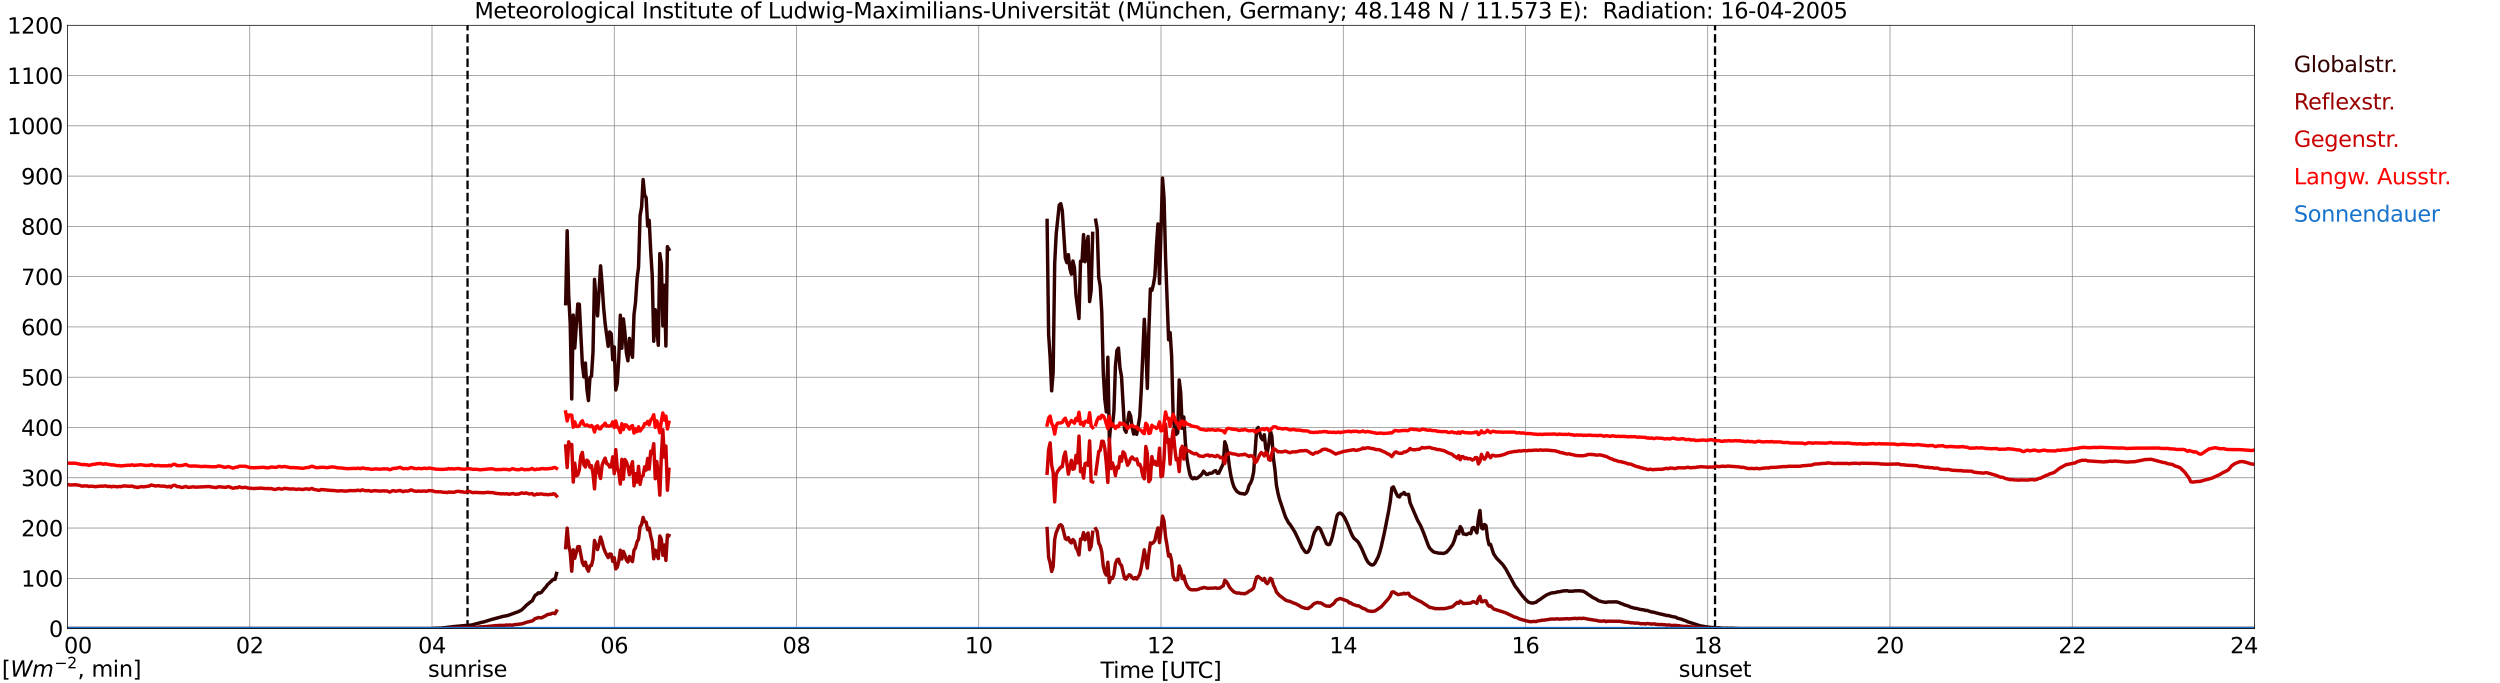 <?xml version="1.0" encoding="utf-8" standalone="no"?>
<!DOCTYPE svg PUBLIC "-//W3C//DTD SVG 1.1//EN"
  "http://www.w3.org/Graphics/SVG/1.1/DTD/svg11.dtd">
<svg xmlns:xlink="http://www.w3.org/1999/xlink" width="1085.4pt" height="296.64pt" viewBox="0 0 1085.4 296.64" xmlns="http://www.w3.org/2000/svg" version="1.1">
 <defs>
  <style type="text/css">*{stroke-linejoin: round; stroke-linecap: butt}</style>
 </defs>
 <g id="figure_1">
  <g id="patch_1">
   <path d="M 0 296.64 
L 1085.4 296.64 
L 1085.4 0 
L 0 0 
z
" style="fill: #ffffff"/>
  </g>
  <g id="axes_1">
   <g id="patch_2">
    <path d="M 29.306 272.909 
L 978.814 272.909 
L 978.814 10.976 
L 29.306 10.976 
z
" style="fill: #ffffff"/>
   </g>
   <g id="patch_3">
    <path d="M 978.814 272.909 
L 978.814 272.909 
L 978.814 10.976 
L 978.814 10.976 
z
" clip-path="url(#pffc554ad37)" style="fill: #d3d3d3; opacity: 0.25; stroke: #d3d3d3; stroke-linejoin: miter"/>
   </g>
   <g id="matplotlib.axis_1">
    <g id="xtick_1">
     <g id="line2d_1">
      <path d="M 29.306 272.909 
L 29.306 10.976 
" clip-path="url(#pffc554ad37)" style="fill: none; stroke: #808080; stroke-width: 0.3; stroke-linecap: square"/>
     </g>
     <g id="line2d_2"/>
     <g id="text_1">
      <!--    00 -->
      <g transform="translate(18.733 283.627) scale(0.095 -0.095)">
       <defs>
        <path id="DejaVuSans-20" transform="scale(0.016)"/>
        <path id="DejaVuSans-30" d="M 2034 4250 
Q 1547 4250 1301 3770 
Q 1056 3291 1056 2328 
Q 1056 1369 1301 889 
Q 1547 409 2034 409 
Q 2525 409 2770 889 
Q 3016 1369 3016 2328 
Q 3016 3291 2770 3770 
Q 2525 4250 2034 4250 
z
M 2034 4750 
Q 2819 4750 3233 4129 
Q 3647 3509 3647 2328 
Q 3647 1150 3233 529 
Q 2819 -91 2034 -91 
Q 1250 -91 836 529 
Q 422 1150 422 2328 
Q 422 3509 836 4129 
Q 1250 4750 2034 4750 
z
" transform="scale(0.016)"/>
       </defs>
       <use xlink:href="#DejaVuSans-20"/>
       <use xlink:href="#DejaVuSans-20" transform="translate(31.787 0)"/>
       <use xlink:href="#DejaVuSans-20" transform="translate(63.574 0)"/>
       <use xlink:href="#DejaVuSans-30" transform="translate(95.361 0)"/>
       <use xlink:href="#DejaVuSans-30" transform="translate(158.984 0)"/>
      </g>
     </g>
    </g>
    <g id="xtick_2">
     <g id="line2d_3">
      <path d="M 108.431 272.909 
L 108.431 10.976 
" clip-path="url(#pffc554ad37)" style="fill: none; stroke: #808080; stroke-width: 0.3; stroke-linecap: square"/>
     </g>
     <g id="line2d_4"/>
     <g id="text_2">
      <!-- 02 -->
      <g transform="translate(102.387 283.627) scale(0.095 -0.095)">
       <defs>
        <path id="DejaVuSans-32" d="M 1228 531 
L 3431 531 
L 3431 0 
L 469 0 
L 469 531 
Q 828 903 1448 1529 
Q 2069 2156 2228 2338 
Q 2531 2678 2651 2914 
Q 2772 3150 2772 3378 
Q 2772 3750 2511 3984 
Q 2250 4219 1831 4219 
Q 1534 4219 1204 4116 
Q 875 4013 500 3803 
L 500 4441 
Q 881 4594 1212 4672 
Q 1544 4750 1819 4750 
Q 2544 4750 2975 4387 
Q 3406 4025 3406 3419 
Q 3406 3131 3298 2873 
Q 3191 2616 2906 2266 
Q 2828 2175 2409 1742 
Q 1991 1309 1228 531 
z
" transform="scale(0.016)"/>
       </defs>
       <use xlink:href="#DejaVuSans-30"/>
       <use xlink:href="#DejaVuSans-32" transform="translate(63.623 0)"/>
      </g>
     </g>
    </g>
    <g id="xtick_3">
     <g id="line2d_5">
      <path d="M 187.557 272.909 
L 187.557 10.976 
" clip-path="url(#pffc554ad37)" style="fill: none; stroke: #808080; stroke-width: 0.3; stroke-linecap: square"/>
     </g>
     <g id="line2d_6"/>
     <g id="text_3">
      <!-- 04 -->
      <g transform="translate(181.513 283.627) scale(0.095 -0.095)">
       <defs>
        <path id="DejaVuSans-34" d="M 2419 4116 
L 825 1625 
L 2419 1625 
L 2419 4116 
z
M 2253 4666 
L 3047 4666 
L 3047 1625 
L 3713 1625 
L 3713 1100 
L 3047 1100 
L 3047 0 
L 2419 0 
L 2419 1100 
L 313 1100 
L 313 1709 
L 2253 4666 
z
" transform="scale(0.016)"/>
       </defs>
       <use xlink:href="#DejaVuSans-30"/>
       <use xlink:href="#DejaVuSans-34" transform="translate(63.623 0)"/>
      </g>
     </g>
    </g>
    <g id="xtick_4">
     <g id="line2d_7">
      <path d="M 266.683 272.909 
L 266.683 10.976 
" clip-path="url(#pffc554ad37)" style="fill: none; stroke: #808080; stroke-width: 0.3; stroke-linecap: square"/>
     </g>
     <g id="line2d_8"/>
     <g id="text_4">
      <!-- 06 -->
      <g transform="translate(260.638 283.627) scale(0.095 -0.095)">
       <defs>
        <path id="DejaVuSans-36" d="M 2113 2584 
Q 1688 2584 1439 2293 
Q 1191 2003 1191 1497 
Q 1191 994 1439 701 
Q 1688 409 2113 409 
Q 2538 409 2786 701 
Q 3034 994 3034 1497 
Q 3034 2003 2786 2293 
Q 2538 2584 2113 2584 
z
M 3366 4563 
L 3366 3988 
Q 3128 4100 2886 4159 
Q 2644 4219 2406 4219 
Q 1781 4219 1451 3797 
Q 1122 3375 1075 2522 
Q 1259 2794 1537 2939 
Q 1816 3084 2150 3084 
Q 2853 3084 3261 2657 
Q 3669 2231 3669 1497 
Q 3669 778 3244 343 
Q 2819 -91 2113 -91 
Q 1303 -91 875 529 
Q 447 1150 447 2328 
Q 447 3434 972 4092 
Q 1497 4750 2381 4750 
Q 2619 4750 2861 4703 
Q 3103 4656 3366 4563 
z
" transform="scale(0.016)"/>
       </defs>
       <use xlink:href="#DejaVuSans-30"/>
       <use xlink:href="#DejaVuSans-36" transform="translate(63.623 0)"/>
      </g>
     </g>
    </g>
    <g id="xtick_5">
     <g id="line2d_9">
      <path d="M 345.808 272.909 
L 345.808 10.976 
" clip-path="url(#pffc554ad37)" style="fill: none; stroke: #808080; stroke-width: 0.3; stroke-linecap: square"/>
     </g>
     <g id="line2d_10"/>
     <g id="text_5">
      <!-- 08 -->
      <g transform="translate(339.764 283.627) scale(0.095 -0.095)">
       <defs>
        <path id="DejaVuSans-38" d="M 2034 2216 
Q 1584 2216 1326 1975 
Q 1069 1734 1069 1313 
Q 1069 891 1326 650 
Q 1584 409 2034 409 
Q 2484 409 2743 651 
Q 3003 894 3003 1313 
Q 3003 1734 2745 1975 
Q 2488 2216 2034 2216 
z
M 1403 2484 
Q 997 2584 770 2862 
Q 544 3141 544 3541 
Q 544 4100 942 4425 
Q 1341 4750 2034 4750 
Q 2731 4750 3128 4425 
Q 3525 4100 3525 3541 
Q 3525 3141 3298 2862 
Q 3072 2584 2669 2484 
Q 3125 2378 3379 2068 
Q 3634 1759 3634 1313 
Q 3634 634 3220 271 
Q 2806 -91 2034 -91 
Q 1263 -91 848 271 
Q 434 634 434 1313 
Q 434 1759 690 2068 
Q 947 2378 1403 2484 
z
M 1172 3481 
Q 1172 3119 1398 2916 
Q 1625 2713 2034 2713 
Q 2441 2713 2670 2916 
Q 2900 3119 2900 3481 
Q 2900 3844 2670 4047 
Q 2441 4250 2034 4250 
Q 1625 4250 1398 4047 
Q 1172 3844 1172 3481 
z
" transform="scale(0.016)"/>
       </defs>
       <use xlink:href="#DejaVuSans-30"/>
       <use xlink:href="#DejaVuSans-38" transform="translate(63.623 0)"/>
      </g>
     </g>
    </g>
    <g id="xtick_6">
     <g id="line2d_11">
      <path d="M 424.934 272.909 
L 424.934 10.976 
" clip-path="url(#pffc554ad37)" style="fill: none; stroke: #808080; stroke-width: 0.3; stroke-linecap: square"/>
     </g>
     <g id="line2d_12"/>
     <g id="text_6">
      <!-- 10 -->
      <g transform="translate(418.89 283.627) scale(0.095 -0.095)">
       <defs>
        <path id="DejaVuSans-31" d="M 794 531 
L 1825 531 
L 1825 4091 
L 703 3866 
L 703 4441 
L 1819 4666 
L 2450 4666 
L 2450 531 
L 3481 531 
L 3481 0 
L 794 0 
L 794 531 
z
" transform="scale(0.016)"/>
       </defs>
       <use xlink:href="#DejaVuSans-31"/>
       <use xlink:href="#DejaVuSans-30" transform="translate(63.623 0)"/>
      </g>
     </g>
    </g>
    <g id="xtick_7">
     <g id="line2d_13">
      <path d="M 504.06 272.909 
L 504.06 10.976 
" clip-path="url(#pffc554ad37)" style="fill: none; stroke: #808080; stroke-width: 0.3; stroke-linecap: square"/>
     </g>
     <g id="line2d_14"/>
     <g id="text_7">
      <!-- 12 -->
      <g transform="translate(498.015 283.627) scale(0.095 -0.095)">
       <use xlink:href="#DejaVuSans-31"/>
       <use xlink:href="#DejaVuSans-32" transform="translate(63.623 0)"/>
      </g>
     </g>
    </g>
    <g id="xtick_8">
     <g id="line2d_15">
      <path d="M 583.185 272.909 
L 583.185 10.976 
" clip-path="url(#pffc554ad37)" style="fill: none; stroke: #808080; stroke-width: 0.3; stroke-linecap: square"/>
     </g>
     <g id="line2d_16"/>
     <g id="text_8">
      <!-- 14 -->
      <g transform="translate(577.141 283.627) scale(0.095 -0.095)">
       <use xlink:href="#DejaVuSans-31"/>
       <use xlink:href="#DejaVuSans-34" transform="translate(63.623 0)"/>
      </g>
     </g>
    </g>
    <g id="xtick_9">
     <g id="line2d_17">
      <path d="M 662.311 272.909 
L 662.311 10.976 
" clip-path="url(#pffc554ad37)" style="fill: none; stroke: #808080; stroke-width: 0.3; stroke-linecap: square"/>
     </g>
     <g id="line2d_18"/>
     <g id="text_9">
      <!-- 16 -->
      <g transform="translate(656.267 283.627) scale(0.095 -0.095)">
       <use xlink:href="#DejaVuSans-31"/>
       <use xlink:href="#DejaVuSans-36" transform="translate(63.623 0)"/>
      </g>
     </g>
    </g>
    <g id="xtick_10">
     <g id="line2d_19">
      <path d="M 741.437 272.909 
L 741.437 10.976 
" clip-path="url(#pffc554ad37)" style="fill: none; stroke: #808080; stroke-width: 0.3; stroke-linecap: square"/>
     </g>
     <g id="line2d_20"/>
     <g id="text_10">
      <!-- 18 -->
      <g transform="translate(735.392 283.627) scale(0.095 -0.095)">
       <use xlink:href="#DejaVuSans-31"/>
       <use xlink:href="#DejaVuSans-38" transform="translate(63.623 0)"/>
      </g>
     </g>
    </g>
    <g id="xtick_11">
     <g id="line2d_21">
      <path d="M 820.562 272.909 
L 820.562 10.976 
" clip-path="url(#pffc554ad37)" style="fill: none; stroke: #808080; stroke-width: 0.3; stroke-linecap: square"/>
     </g>
     <g id="line2d_22"/>
     <g id="text_11">
      <!-- 20 -->
      <g transform="translate(814.518 283.627) scale(0.095 -0.095)">
       <use xlink:href="#DejaVuSans-32"/>
       <use xlink:href="#DejaVuSans-30" transform="translate(63.623 0)"/>
      </g>
     </g>
    </g>
    <g id="xtick_12">
     <g id="line2d_23">
      <path d="M 899.688 272.909 
L 899.688 10.976 
" clip-path="url(#pffc554ad37)" style="fill: none; stroke: #808080; stroke-width: 0.3; stroke-linecap: square"/>
     </g>
     <g id="line2d_24"/>
     <g id="text_12">
      <!-- 22 -->
      <g transform="translate(893.644 283.627) scale(0.095 -0.095)">
       <use xlink:href="#DejaVuSans-32"/>
       <use xlink:href="#DejaVuSans-32" transform="translate(63.623 0)"/>
      </g>
     </g>
    </g>
    <g id="xtick_13">
     <g id="line2d_25">
      <path d="M 978.814 272.909 
L 978.814 10.976 
" clip-path="url(#pffc554ad37)" style="fill: none; stroke: #808080; stroke-width: 0.3; stroke-linecap: square"/>
     </g>
     <g id="line2d_26"/>
     <g id="text_13">
      <!-- 24    -->
      <g transform="translate(968.241 283.627) scale(0.095 -0.095)">
       <use xlink:href="#DejaVuSans-32"/>
       <use xlink:href="#DejaVuSans-34" transform="translate(63.623 0)"/>
       <use xlink:href="#DejaVuSans-20" transform="translate(127.246 0)"/>
       <use xlink:href="#DejaVuSans-20" transform="translate(159.033 0)"/>
       <use xlink:href="#DejaVuSans-20" transform="translate(190.82 0)"/>
      </g>
     </g>
    </g>
    <g id="text_14">
     <!-- Time [UTC] -->
     <g transform="translate(477.806 294.322) scale(0.095 -0.095)">
      <defs>
       <path id="DejaVuSans-54" d="M -19 4666 
L 3928 4666 
L 3928 4134 
L 2272 4134 
L 2272 0 
L 1638 0 
L 1638 4134 
L -19 4134 
L -19 4666 
z
" transform="scale(0.016)"/>
       <path id="DejaVuSans-69" d="M 603 3500 
L 1178 3500 
L 1178 0 
L 603 0 
L 603 3500 
z
M 603 4863 
L 1178 4863 
L 1178 4134 
L 603 4134 
L 603 4863 
z
" transform="scale(0.016)"/>
       <path id="DejaVuSans-6d" d="M 3328 2828 
Q 3544 3216 3844 3400 
Q 4144 3584 4550 3584 
Q 5097 3584 5394 3201 
Q 5691 2819 5691 2113 
L 5691 0 
L 5113 0 
L 5113 2094 
Q 5113 2597 4934 2840 
Q 4756 3084 4391 3084 
Q 3944 3084 3684 2787 
Q 3425 2491 3425 1978 
L 3425 0 
L 2847 0 
L 2847 2094 
Q 2847 2600 2669 2842 
Q 2491 3084 2119 3084 
Q 1678 3084 1418 2786 
Q 1159 2488 1159 1978 
L 1159 0 
L 581 0 
L 581 3500 
L 1159 3500 
L 1159 2956 
Q 1356 3278 1631 3431 
Q 1906 3584 2284 3584 
Q 2666 3584 2933 3390 
Q 3200 3197 3328 2828 
z
" transform="scale(0.016)"/>
       <path id="DejaVuSans-65" d="M 3597 1894 
L 3597 1613 
L 953 1613 
Q 991 1019 1311 708 
Q 1631 397 2203 397 
Q 2534 397 2845 478 
Q 3156 559 3463 722 
L 3463 178 
Q 3153 47 2828 -22 
Q 2503 -91 2169 -91 
Q 1331 -91 842 396 
Q 353 884 353 1716 
Q 353 2575 817 3079 
Q 1281 3584 2069 3584 
Q 2775 3584 3186 3129 
Q 3597 2675 3597 1894 
z
M 3022 2063 
Q 3016 2534 2758 2815 
Q 2500 3097 2075 3097 
Q 1594 3097 1305 2825 
Q 1016 2553 972 2059 
L 3022 2063 
z
" transform="scale(0.016)"/>
       <path id="DejaVuSans-5b" d="M 550 4863 
L 1875 4863 
L 1875 4416 
L 1125 4416 
L 1125 -397 
L 1875 -397 
L 1875 -844 
L 550 -844 
L 550 4863 
z
" transform="scale(0.016)"/>
       <path id="DejaVuSans-55" d="M 556 4666 
L 1191 4666 
L 1191 1831 
Q 1191 1081 1462 751 
Q 1734 422 2344 422 
Q 2950 422 3222 751 
Q 3494 1081 3494 1831 
L 3494 4666 
L 4128 4666 
L 4128 1753 
Q 4128 841 3676 375 
Q 3225 -91 2344 -91 
Q 1459 -91 1007 375 
Q 556 841 556 1753 
L 556 4666 
z
" transform="scale(0.016)"/>
       <path id="DejaVuSans-43" d="M 4122 4306 
L 4122 3641 
Q 3803 3938 3442 4084 
Q 3081 4231 2675 4231 
Q 1875 4231 1450 3742 
Q 1025 3253 1025 2328 
Q 1025 1406 1450 917 
Q 1875 428 2675 428 
Q 3081 428 3442 575 
Q 3803 722 4122 1019 
L 4122 359 
Q 3791 134 3420 21 
Q 3050 -91 2638 -91 
Q 1578 -91 968 557 
Q 359 1206 359 2328 
Q 359 3453 968 4101 
Q 1578 4750 2638 4750 
Q 3056 4750 3426 4639 
Q 3797 4528 4122 4306 
z
" transform="scale(0.016)"/>
       <path id="DejaVuSans-5d" d="M 1947 4863 
L 1947 -844 
L 622 -844 
L 622 -397 
L 1369 -397 
L 1369 4416 
L 622 4416 
L 622 4863 
L 1947 4863 
z
" transform="scale(0.016)"/>
      </defs>
      <use xlink:href="#DejaVuSans-54"/>
      <use xlink:href="#DejaVuSans-69" transform="translate(57.959 0)"/>
      <use xlink:href="#DejaVuSans-6d" transform="translate(85.742 0)"/>
      <use xlink:href="#DejaVuSans-65" transform="translate(183.154 0)"/>
      <use xlink:href="#DejaVuSans-20" transform="translate(244.678 0)"/>
      <use xlink:href="#DejaVuSans-5b" transform="translate(276.465 0)"/>
      <use xlink:href="#DejaVuSans-55" transform="translate(315.479 0)"/>
      <use xlink:href="#DejaVuSans-54" transform="translate(388.672 0)"/>
      <use xlink:href="#DejaVuSans-43" transform="translate(443.881 0)"/>
      <use xlink:href="#DejaVuSans-5d" transform="translate(513.705 0)"/>
     </g>
    </g>
   </g>
   <g id="matplotlib.axis_2">
    <g id="ytick_1">
     <g id="line2d_27">
      <path d="M 29.306 272.909 
L 978.814 272.909 
" clip-path="url(#pffc554ad37)" style="fill: none; stroke: #808080; stroke-width: 0.3; stroke-linecap: square"/>
     </g>
     <g id="line2d_28"/>
     <g id="text_15">
      <!-- 0 -->
      <g transform="translate(21.261 276.518) scale(0.095 -0.095)">
       <use xlink:href="#DejaVuSans-30"/>
      </g>
     </g>
    </g>
    <g id="ytick_2">
     <g id="line2d_29">
      <path d="M 29.306 251.081 
L 978.814 251.081 
" clip-path="url(#pffc554ad37)" style="fill: none; stroke: #808080; stroke-width: 0.3; stroke-linecap: square"/>
     </g>
     <g id="line2d_30"/>
     <g id="text_16">
      <!-- 100 -->
      <g transform="translate(9.173 254.69) scale(0.095 -0.095)">
       <use xlink:href="#DejaVuSans-31"/>
       <use xlink:href="#DejaVuSans-30" transform="translate(63.623 0)"/>
       <use xlink:href="#DejaVuSans-30" transform="translate(127.246 0)"/>
      </g>
     </g>
    </g>
    <g id="ytick_3">
     <g id="line2d_31">
      <path d="M 29.306 229.253 
L 978.814 229.253 
" clip-path="url(#pffc554ad37)" style="fill: none; stroke: #808080; stroke-width: 0.3; stroke-linecap: square"/>
     </g>
     <g id="line2d_32"/>
     <g id="text_17">
      <!-- 200 -->
      <g transform="translate(9.173 232.863) scale(0.095 -0.095)">
       <use xlink:href="#DejaVuSans-32"/>
       <use xlink:href="#DejaVuSans-30" transform="translate(63.623 0)"/>
       <use xlink:href="#DejaVuSans-30" transform="translate(127.246 0)"/>
      </g>
     </g>
    </g>
    <g id="ytick_4">
     <g id="line2d_33">
      <path d="M 29.306 207.426 
L 978.814 207.426 
" clip-path="url(#pffc554ad37)" style="fill: none; stroke: #808080; stroke-width: 0.3; stroke-linecap: square"/>
     </g>
     <g id="line2d_34"/>
     <g id="text_18">
      <!-- 300 -->
      <g transform="translate(9.173 211.035) scale(0.095 -0.095)">
       <defs>
        <path id="DejaVuSans-33" d="M 2597 2516 
Q 3050 2419 3304 2112 
Q 3559 1806 3559 1356 
Q 3559 666 3084 287 
Q 2609 -91 1734 -91 
Q 1441 -91 1130 -33 
Q 819 25 488 141 
L 488 750 
Q 750 597 1062 519 
Q 1375 441 1716 441 
Q 2309 441 2620 675 
Q 2931 909 2931 1356 
Q 2931 1769 2642 2001 
Q 2353 2234 1838 2234 
L 1294 2234 
L 1294 2753 
L 1863 2753 
Q 2328 2753 2575 2939 
Q 2822 3125 2822 3475 
Q 2822 3834 2567 4026 
Q 2313 4219 1838 4219 
Q 1578 4219 1281 4162 
Q 984 4106 628 3988 
L 628 4550 
Q 988 4650 1302 4700 
Q 1616 4750 1894 4750 
Q 2613 4750 3031 4423 
Q 3450 4097 3450 3541 
Q 3450 3153 3228 2886 
Q 3006 2619 2597 2516 
z
" transform="scale(0.016)"/>
       </defs>
       <use xlink:href="#DejaVuSans-33"/>
       <use xlink:href="#DejaVuSans-30" transform="translate(63.623 0)"/>
       <use xlink:href="#DejaVuSans-30" transform="translate(127.246 0)"/>
      </g>
     </g>
    </g>
    <g id="ytick_5">
     <g id="line2d_35">
      <path d="M 29.306 185.598 
L 978.814 185.598 
" clip-path="url(#pffc554ad37)" style="fill: none; stroke: #808080; stroke-width: 0.3; stroke-linecap: square"/>
     </g>
     <g id="line2d_36"/>
     <g id="text_19">
      <!-- 400 -->
      <g transform="translate(9.173 189.207) scale(0.095 -0.095)">
       <use xlink:href="#DejaVuSans-34"/>
       <use xlink:href="#DejaVuSans-30" transform="translate(63.623 0)"/>
       <use xlink:href="#DejaVuSans-30" transform="translate(127.246 0)"/>
      </g>
     </g>
    </g>
    <g id="ytick_6">
     <g id="line2d_37">
      <path d="M 29.306 163.77 
L 978.814 163.77 
" clip-path="url(#pffc554ad37)" style="fill: none; stroke: #808080; stroke-width: 0.3; stroke-linecap: square"/>
     </g>
     <g id="line2d_38"/>
     <g id="text_20">
      <!-- 500 -->
      <g transform="translate(9.173 167.379) scale(0.095 -0.095)">
       <defs>
        <path id="DejaVuSans-35" d="M 691 4666 
L 3169 4666 
L 3169 4134 
L 1269 4134 
L 1269 2991 
Q 1406 3038 1543 3061 
Q 1681 3084 1819 3084 
Q 2600 3084 3056 2656 
Q 3513 2228 3513 1497 
Q 3513 744 3044 326 
Q 2575 -91 1722 -91 
Q 1428 -91 1123 -41 
Q 819 9 494 109 
L 494 744 
Q 775 591 1075 516 
Q 1375 441 1709 441 
Q 2250 441 2565 725 
Q 2881 1009 2881 1497 
Q 2881 1984 2565 2268 
Q 2250 2553 1709 2553 
Q 1456 2553 1204 2497 
Q 953 2441 691 2322 
L 691 4666 
z
" transform="scale(0.016)"/>
       </defs>
       <use xlink:href="#DejaVuSans-35"/>
       <use xlink:href="#DejaVuSans-30" transform="translate(63.623 0)"/>
       <use xlink:href="#DejaVuSans-30" transform="translate(127.246 0)"/>
      </g>
     </g>
    </g>
    <g id="ytick_7">
     <g id="line2d_39">
      <path d="M 29.306 141.942 
L 978.814 141.942 
" clip-path="url(#pffc554ad37)" style="fill: none; stroke: #808080; stroke-width: 0.3; stroke-linecap: square"/>
     </g>
     <g id="line2d_40"/>
     <g id="text_21">
      <!-- 600 -->
      <g transform="translate(9.173 145.551) scale(0.095 -0.095)">
       <use xlink:href="#DejaVuSans-36"/>
       <use xlink:href="#DejaVuSans-30" transform="translate(63.623 0)"/>
       <use xlink:href="#DejaVuSans-30" transform="translate(127.246 0)"/>
      </g>
     </g>
    </g>
    <g id="ytick_8">
     <g id="line2d_41">
      <path d="M 29.306 120.114 
L 978.814 120.114 
" clip-path="url(#pffc554ad37)" style="fill: none; stroke: #808080; stroke-width: 0.3; stroke-linecap: square"/>
     </g>
     <g id="line2d_42"/>
     <g id="text_22">
      <!-- 700 -->
      <g transform="translate(9.173 123.724) scale(0.095 -0.095)">
       <defs>
        <path id="DejaVuSans-37" d="M 525 4666 
L 3525 4666 
L 3525 4397 
L 1831 0 
L 1172 0 
L 2766 4134 
L 525 4134 
L 525 4666 
z
" transform="scale(0.016)"/>
       </defs>
       <use xlink:href="#DejaVuSans-37"/>
       <use xlink:href="#DejaVuSans-30" transform="translate(63.623 0)"/>
       <use xlink:href="#DejaVuSans-30" transform="translate(127.246 0)"/>
      </g>
     </g>
    </g>
    <g id="ytick_9">
     <g id="line2d_43">
      <path d="M 29.306 98.287 
L 978.814 98.287 
" clip-path="url(#pffc554ad37)" style="fill: none; stroke: #808080; stroke-width: 0.3; stroke-linecap: square"/>
     </g>
     <g id="line2d_44"/>
     <g id="text_23">
      <!-- 800 -->
      <g transform="translate(9.173 101.896) scale(0.095 -0.095)">
       <use xlink:href="#DejaVuSans-38"/>
       <use xlink:href="#DejaVuSans-30" transform="translate(63.623 0)"/>
       <use xlink:href="#DejaVuSans-30" transform="translate(127.246 0)"/>
      </g>
     </g>
    </g>
    <g id="ytick_10">
     <g id="line2d_45">
      <path d="M 29.306 76.459 
L 978.814 76.459 
" clip-path="url(#pffc554ad37)" style="fill: none; stroke: #808080; stroke-width: 0.3; stroke-linecap: square"/>
     </g>
     <g id="line2d_46"/>
     <g id="text_24">
      <!-- 900 -->
      <g transform="translate(9.173 80.068) scale(0.095 -0.095)">
       <defs>
        <path id="DejaVuSans-39" d="M 703 97 
L 703 672 
Q 941 559 1184 500 
Q 1428 441 1663 441 
Q 2288 441 2617 861 
Q 2947 1281 2994 2138 
Q 2813 1869 2534 1725 
Q 2256 1581 1919 1581 
Q 1219 1581 811 2004 
Q 403 2428 403 3163 
Q 403 3881 828 4315 
Q 1253 4750 1959 4750 
Q 2769 4750 3195 4129 
Q 3622 3509 3622 2328 
Q 3622 1225 3098 567 
Q 2575 -91 1691 -91 
Q 1453 -91 1209 -44 
Q 966 3 703 97 
z
M 1959 2075 
Q 2384 2075 2632 2365 
Q 2881 2656 2881 3163 
Q 2881 3666 2632 3958 
Q 2384 4250 1959 4250 
Q 1534 4250 1286 3958 
Q 1038 3666 1038 3163 
Q 1038 2656 1286 2365 
Q 1534 2075 1959 2075 
z
" transform="scale(0.016)"/>
       </defs>
       <use xlink:href="#DejaVuSans-39"/>
       <use xlink:href="#DejaVuSans-30" transform="translate(63.623 0)"/>
       <use xlink:href="#DejaVuSans-30" transform="translate(127.246 0)"/>
      </g>
     </g>
    </g>
    <g id="ytick_11">
     <g id="line2d_47">
      <path d="M 29.306 54.631 
L 978.814 54.631 
" clip-path="url(#pffc554ad37)" style="fill: none; stroke: #808080; stroke-width: 0.3; stroke-linecap: square"/>
     </g>
     <g id="line2d_48"/>
     <g id="text_25">
      <!-- 1000 -->
      <g transform="translate(3.128 58.24) scale(0.095 -0.095)">
       <use xlink:href="#DejaVuSans-31"/>
       <use xlink:href="#DejaVuSans-30" transform="translate(63.623 0)"/>
       <use xlink:href="#DejaVuSans-30" transform="translate(127.246 0)"/>
       <use xlink:href="#DejaVuSans-30" transform="translate(190.869 0)"/>
      </g>
     </g>
    </g>
    <g id="ytick_12">
     <g id="line2d_49">
      <path d="M 29.306 32.803 
L 978.814 32.803 
" clip-path="url(#pffc554ad37)" style="fill: none; stroke: #808080; stroke-width: 0.3; stroke-linecap: square"/>
     </g>
     <g id="line2d_50"/>
     <g id="text_26">
      <!-- 1100 -->
      <g transform="translate(3.128 36.413) scale(0.095 -0.095)">
       <use xlink:href="#DejaVuSans-31"/>
       <use xlink:href="#DejaVuSans-31" transform="translate(63.623 0)"/>
       <use xlink:href="#DejaVuSans-30" transform="translate(127.246 0)"/>
       <use xlink:href="#DejaVuSans-30" transform="translate(190.869 0)"/>
      </g>
     </g>
    </g>
    <g id="ytick_13">
     <g id="line2d_51">
      <path d="M 29.306 10.976 
L 978.814 10.976 
" clip-path="url(#pffc554ad37)" style="fill: none; stroke: #808080; stroke-width: 0.3; stroke-linecap: square"/>
     </g>
     <g id="line2d_52"/>
     <g id="text_27">
      <!-- 1200 -->
      <g transform="translate(3.128 14.585) scale(0.095 -0.095)">
       <use xlink:href="#DejaVuSans-31"/>
       <use xlink:href="#DejaVuSans-32" transform="translate(63.623 0)"/>
       <use xlink:href="#DejaVuSans-30" transform="translate(127.246 0)"/>
       <use xlink:href="#DejaVuSans-30" transform="translate(190.869 0)"/>
      </g>
     </g>
    </g>
   </g>
   <g id="line2d_53">
    <path d="M 202.987 272.909 
L 202.987 10.976 
" clip-path="url(#pffc554ad37)" style="fill: none; stroke-dasharray: 3.7,1.6; stroke-dashoffset: 0; stroke: #000000"/>
   </g>
   <g id="line2d_54">
    <path d="M 744.602 272.909 
L 744.602 10.976 
" clip-path="url(#pffc554ad37)" style="fill: none; stroke-dasharray: 3.7,1.6; stroke-dashoffset: 0; stroke: #000000"/>
   </g>
   <g id="line2d_55">
    <path d="M 29.306 272.909 
L 187.557 272.909 
L 188.217 272.789 
L 191.513 272.697 
L 196.788 272.055 
L 200.745 271.689 
L 202.723 271.507 
L 204.701 271.37 
L 209.317 270.134 
L 209.976 270.043 
L 213.273 268.991 
L 218.548 267.572 
L 220.526 267.205 
L 225.142 265.511 
L 226.461 264.826 
L 227.779 263.591 
L 228.439 262.857 
L 230.417 261.257 
L 231.076 260.89 
L 231.736 259.517 
L 232.395 258.42 
L 233.054 258.053 
L 233.714 257.367 
L 234.373 257.505 
L 235.033 257.184 
L 236.351 255.536 
L 237.011 254.851 
L 237.67 253.842 
L 240.308 251.463 
L 240.967 251.555 
L 241.626 248.946 
M 245.583 131.845 
L 246.242 100.179 
L 246.901 128.184 
L 247.561 140.495 
L 248.22 173.213 
L 248.88 136.789 
L 249.539 151.11 
L 250.858 131.982 
L 251.517 132.074 
L 252.836 158.158 
L 253.495 163.65 
L 254.155 157.608 
L 254.814 169.048 
L 255.473 173.9 
L 256.133 163.877 
L 256.792 163.375 
L 257.451 152.987 
L 258.111 121.276 
L 258.77 130.016 
L 259.43 137.153 
L 260.748 115.417 
L 261.408 123.517 
L 262.067 133.539 
L 262.726 140.495 
L 264.045 150.379 
L 264.705 144.11 
L 265.364 144.933 
L 266.023 156.189 
L 266.683 150.608 
L 267.342 169.323 
L 268.002 166.35 
L 268.661 155.641 
L 269.32 136.835 
L 269.98 151.202 
L 270.639 138.435 
L 271.298 144.201 
L 271.958 153.17 
L 272.617 156.648 
L 273.277 146.902 
L 273.936 152.391 
L 274.595 155.137 
L 275.255 136.605 
L 275.914 131.297 
L 276.573 121.184 
L 277.233 115.876 
L 277.892 93.635 
L 278.552 89.929 
L 279.211 77.939 
L 279.87 84.712 
L 280.53 85.81 
L 281.189 98.167 
L 281.849 95.65 
L 282.508 108.965 
L 283.167 119.582 
L 283.827 148.183 
L 284.486 134.453 
L 285.805 149.92 
L 286.464 110.109 
L 287.124 114.64 
L 287.783 141.501 
L 288.442 123.838 
L 289.102 150.241 
L 289.761 107.09 
L 290.42 108.279 
M 454.606 95.696 
L 455.266 145.162 
L 455.925 155.183 
L 456.584 169.69 
L 457.244 161.452 
L 457.903 114.411 
L 458.563 101.506 
L 459.881 89.014 
L 460.541 88.418 
L 461.2 91.439 
L 462.519 111.986 
L 463.178 114.044 
L 463.838 110.567 
L 464.497 116.653 
L 465.156 119.032 
L 465.816 113.313 
L 466.475 116.151 
L 467.134 128.047 
L 468.453 138.297 
L 469.113 113.405 
L 469.772 113.45 
L 470.431 101.873 
L 471.091 113.634 
L 471.75 106.173 
L 472.409 102.65 
L 473.069 130.93 
L 473.728 126.172 
L 474.388 101.323 
M 475.706 95.604 
L 476.366 99.585 
L 477.025 120.542 
L 477.685 124.249 
L 478.344 135.462 
L 479.003 161.773 
L 479.663 173.304 
L 480.322 178.842 
L 480.981 155.091 
L 481.641 191.242 
L 482.3 183.28 
L 482.96 184.973 
L 483.619 178.521 
L 484.278 158.889 
L 484.938 152.118 
L 485.597 151.156 
L 486.256 159.806 
L 486.916 163.421 
L 488.235 186.438 
L 488.894 187.674 
L 490.213 179.025 
L 490.872 180.536 
L 491.532 185.524 
L 492.191 188.451 
L 492.85 185.842 
L 493.51 188.588 
L 494.828 180.946 
L 495.488 169.369 
L 496.807 138.618 
L 497.466 150.929 
L 498.125 168.638 
L 498.785 143.697 
L 499.444 125.438 
L 500.103 126.08 
L 500.763 123.563 
L 501.422 119.536 
L 502.082 106.861 
L 502.741 97.204 
L 503.4 123.105 
L 504.719 77.299 
L 505.379 85.993 
L 506.038 111.848 
L 507.357 147.541 
L 508.016 144.385 
L 508.675 154.543 
L 509.335 180.625 
L 509.994 186.851 
L 510.654 188.588 
L 511.313 187.903 
L 511.972 164.977 
L 512.632 170.696 
L 513.291 185.98 
L 513.95 181.038 
L 514.61 191.792 
L 515.269 198.838 
L 515.929 202.82 
L 516.588 205.978 
L 517.247 207.443 
L 517.907 207.899 
L 518.566 207.351 
L 519.226 207.808 
L 519.885 207.532 
L 521.204 206.48 
L 521.863 205.749 
L 522.522 204.56 
L 523.841 206.024 
L 524.501 205.887 
L 525.16 205.428 
L 525.819 205.474 
L 526.479 205.245 
L 527.138 204.56 
L 527.797 204.33 
L 528.457 205.428 
L 529.116 205.474 
L 531.094 201.309 
L 531.754 191.792 
L 532.413 193.576 
L 533.073 197.055 
L 533.732 202.499 
L 534.391 206.48 
L 535.051 209.318 
L 535.71 211.333 
L 536.369 212.476 
L 537.029 213.391 
L 538.348 214.214 
L 539.666 214.351 
L 540.326 214.535 
L 540.985 214.168 
L 541.644 212.979 
L 542.304 210.737 
L 542.963 209.685 
L 543.623 207.991 
L 544.282 204.926 
L 545.601 186.484 
L 546.26 185.569 
L 547.579 190.236 
L 548.238 190.967 
L 548.898 188.726 
L 549.557 194.765 
L 550.216 196.368 
L 550.876 192.707 
L 551.535 187.032 
L 552.195 189.413 
L 552.854 198.884 
L 553.513 203.78 
L 554.173 210.691 
L 554.832 214.076 
L 555.491 216.685 
L 557.47 222.589 
L 558.129 224.51 
L 559.448 226.981 
L 560.107 227.714 
L 562.085 230.825 
L 563.404 233.525 
L 565.382 237.781 
L 566.701 239.656 
L 567.36 239.886 
L 568.02 239.475 
L 568.679 238.148 
L 569.338 236.271 
L 569.998 233.204 
L 570.657 231.192 
L 571.976 229.042 
L 572.635 229.087 
L 573.295 229.864 
L 575.932 236.088 
L 576.592 236.454 
L 577.251 236.363 
L 577.91 234.898 
L 578.57 232.61 
L 580.548 223.733 
L 581.207 222.91 
L 581.867 222.727 
L 582.526 223.137 
L 583.185 223.871 
L 583.845 224.923 
L 585.164 227.76 
L 586.482 231.1 
L 587.142 232.565 
L 587.801 233.662 
L 589.12 234.806 
L 589.779 235.54 
L 591.098 237.965 
L 593.076 242.54 
L 593.736 243.775 
L 594.395 244.555 
L 595.054 245.057 
L 595.714 245.332 
L 596.373 245.148 
L 597.032 244.325 
L 598.351 241.717 
L 599.011 239.794 
L 599.67 237.415 
L 600.989 231.512 
L 602.307 224.877 
L 602.967 221.491 
L 603.626 217.51 
L 604.286 211.835 
L 604.945 211.376 
L 606.264 214.351 
L 606.923 215.541 
L 607.582 215.77 
L 608.242 214.581 
L 608.901 214.489 
L 609.561 213.804 
L 610.22 214.718 
L 611.539 214.626 
L 612.198 218.287 
L 615.495 225.975 
L 616.814 228.308 
L 618.133 231.512 
L 620.111 236.821 
L 620.77 238.056 
L 622.089 239.384 
L 622.748 239.748 
L 624.067 240.023 
L 624.726 240.161 
L 626.045 240.206 
L 626.705 240.298 
L 628.023 239.748 
L 629.342 238.286 
L 630.661 236.408 
L 631.32 234.852 
L 632.639 230.642 
L 633.298 231.696 
L 633.958 228.629 
L 634.617 229.544 
L 635.276 231.833 
L 635.936 231.879 
L 636.595 232.106 
L 637.914 231.467 
L 638.573 231.696 
L 639.233 229.225 
L 639.892 228.996 
L 641.211 231.329 
L 641.87 225.289 
L 642.53 221.629 
L 643.189 229.179 
L 643.848 229.635 
L 644.508 227.714 
L 645.167 228.216 
L 645.827 233.662 
L 646.486 236.5 
L 647.145 236.363 
L 648.464 240.436 
L 649.783 242.402 
L 651.102 243.729 
L 652.42 245.102 
L 653.739 247.025 
L 655.717 250.64 
L 657.695 254.301 
L 660.992 258.74 
L 662.311 260.249 
L 663.63 261.438 
L 664.949 261.805 
L 665.608 261.805 
L 666.927 261.438 
L 667.586 260.89 
L 668.905 260.068 
L 670.224 259.105 
L 671.542 258.236 
L 673.521 257.459 
L 675.499 257.23 
L 676.158 256.955 
L 676.817 256.955 
L 678.136 256.68 
L 678.796 256.542 
L 680.114 256.497 
M 681.433 256.68 
L 682.752 256.68 
L 684.071 256.497 
L 684.73 256.542 
L 685.389 256.451 
L 687.368 256.68 
L 688.686 257.413 
L 689.346 257.961 
L 690.664 258.786 
L 691.324 259.288 
L 693.302 260.295 
L 693.961 260.799 
L 695.939 261.349 
L 696.599 261.395 
L 697.258 261.576 
L 697.918 261.349 
L 701.874 261.303 
L 703.193 261.713 
L 703.852 262.08 
L 704.511 262.218 
L 705.171 262.584 
L 707.149 263.178 
L 707.808 263.545 
L 709.127 263.911 
L 709.786 264.093 
L 710.446 264.138 
L 711.765 264.505 
L 713.083 264.734 
L 713.743 264.78 
L 714.402 265.055 
L 715.062 265.009 
L 717.04 265.695 
L 717.699 265.741 
L 720.996 266.609 
L 721.655 266.701 
L 722.315 266.93 
L 722.974 267.022 
L 723.633 267.251 
L 724.293 267.205 
L 725.612 267.618 
L 727.59 267.982 
L 728.249 268.395 
L 730.227 268.899 
L 730.887 269.218 
L 731.546 269.401 
L 732.865 269.997 
L 735.502 270.82 
L 738.14 271.691 
L 740.777 272.147 
L 743.415 272.468 
L 744.074 272.422 
L 745.393 272.697 
L 746.052 272.56 
L 748.031 272.789 
L 750.009 272.743 
L 750.668 272.835 
L 751.327 272.743 
L 755.284 272.909 
L 978.154 272.909 
L 978.154 272.909 
" clip-path="url(#pffc554ad37)" style="fill: none; stroke: #330000; stroke-width: 1.5; stroke-linecap: square"/>
   </g>
   <g id="line2d_56">
    <path d="M 29.306 272.909 
L 194.81 272.909 
L 195.47 272.673 
L 196.129 272.719 
L 197.448 272.625 
L 203.382 272.533 
L 205.36 272.485 
L 206.679 272.394 
L 208.657 272.16 
L 210.635 272.066 
L 214.592 271.695 
L 215.251 271.601 
L 215.91 271.649 
L 216.57 271.51 
L 219.207 271.51 
L 219.867 271.322 
L 220.526 271.462 
L 221.186 271.322 
L 222.504 271.462 
L 223.164 271.23 
L 225.142 271.043 
L 225.801 270.903 
L 226.461 270.903 
L 229.098 270.019 
L 229.757 269.927 
L 230.417 269.694 
L 231.076 269.6 
L 232.395 268.53 
L 233.054 268.39 
L 233.714 268.111 
L 235.033 268.251 
L 236.351 267.6 
L 237.011 267.273 
L 237.67 266.808 
L 238.989 266.622 
L 239.648 266.297 
L 240.308 266.203 
L 240.967 266.437 
L 241.626 265.271 
M 245.583 237.766 
L 246.242 229.297 
L 246.901 236.649 
L 247.561 239.768 
L 248.22 248.006 
L 248.88 238.698 
L 249.539 242.374 
L 250.858 237.347 
L 251.517 237.301 
L 252.836 244.236 
L 253.495 245.539 
L 254.155 244.05 
L 254.814 246.796 
L 255.473 248.006 
L 256.133 245.633 
L 256.792 245.493 
L 257.451 242.793 
L 258.111 234.649 
L 258.77 236.976 
L 259.43 238.604 
L 260.089 236.138 
L 260.748 233.158 
L 261.408 235.3 
L 262.067 237.86 
L 262.726 239.582 
L 264.045 242.095 
L 264.705 240.512 
L 265.364 240.606 
L 266.023 243.723 
L 266.683 242.14 
L 267.342 246.982 
L 268.002 246.237 
L 268.661 243.631 
L 269.32 238.884 
L 269.98 242.699 
L 270.639 239.394 
L 271.298 240.977 
L 271.958 243.118 
L 272.617 244.002 
L 273.277 241.584 
L 273.936 243.072 
L 274.595 243.817 
L 275.255 238.884 
L 275.914 237.86 
L 276.573 235.254 
L 277.233 234.136 
L 277.892 228.738 
L 278.552 227.76 
L 279.211 224.641 
L 279.87 226.503 
L 280.53 226.691 
L 281.189 229.993 
L 281.849 229.297 
L 282.508 232.739 
L 283.167 235.254 
L 283.827 242.608 
L 284.486 238.838 
L 285.145 240.885 
L 285.805 242.514 
L 286.464 232.693 
L 287.124 234.136 
L 287.783 241.071 
L 288.442 236.603 
L 289.102 243.306 
L 289.761 232.274 
L 290.42 232.508 
M 454.606 229.482 
L 455.266 241.955 
L 455.925 244.469 
L 456.584 248.099 
L 457.244 246.052 
L 457.903 234.182 
L 458.563 231.205 
L 459.881 228.134 
L 460.541 227.806 
L 461.2 228.505 
L 462.519 233.857 
L 463.178 234.276 
L 463.838 233.438 
L 464.497 235.16 
L 465.156 235.719 
L 465.816 234.23 
L 466.475 234.974 
L 467.134 237.766 
L 467.794 238.884 
L 468.453 240.931 
L 469.113 234.042 
L 469.772 234.09 
L 470.431 231.251 
L 471.091 234.37 
L 471.75 232.462 
L 472.409 231.39 
L 473.069 238.698 
L 473.728 237.161 
L 474.388 231.111 
M 475.706 229.576 
L 476.366 230.786 
L 477.025 235.813 
L 477.685 236.976 
L 478.344 239.582 
L 479.003 245.912 
L 479.663 248.47 
L 480.322 249.682 
L 480.981 244.096 
L 481.641 252.939 
L 482.3 250.797 
L 482.96 251.125 
L 483.619 249.494 
L 484.278 244.701 
L 484.938 243.072 
L 485.597 242.747 
L 486.256 244.84 
L 486.916 245.493 
L 488.235 251.077 
L 488.894 251.45 
L 489.553 250.332 
L 490.213 249.542 
L 490.872 249.774 
L 491.532 250.845 
L 492.191 251.31 
L 492.85 250.751 
L 493.51 251.404 
L 494.828 249.402 
L 495.488 246.517 
L 496.807 238.698 
L 498.125 246.657 
L 498.785 240.372 
L 499.444 235.673 
L 500.103 235.998 
L 500.763 235.533 
L 501.422 234.601 
L 502.082 231.484 
L 502.741 229.203 
L 503.4 235.579 
L 504.719 224.084 
L 505.379 226.224 
L 506.038 233.067 
L 506.697 236.882 
L 507.357 241.444 
L 508.016 240.746 
L 508.675 243.492 
L 509.335 250.007 
L 509.994 251.59 
L 510.654 251.775 
L 511.313 251.681 
L 511.972 245.725 
L 512.632 247.355 
L 513.291 251.216 
L 513.95 250.007 
L 514.61 252.613 
L 515.269 254.15 
L 515.929 255.174 
L 516.588 255.824 
L 517.247 256.058 
L 517.907 256.104 
L 518.566 256.01 
L 519.226 256.104 
L 520.544 255.778 
L 521.204 255.405 
L 521.863 255.405 
L 522.522 255.034 
L 524.501 255.453 
L 525.16 255.359 
L 526.479 255.359 
L 527.797 255.22 
L 528.457 255.453 
L 529.776 255.265 
L 530.435 254.707 
L 531.094 254.336 
L 531.754 251.961 
L 532.413 252.474 
L 533.073 253.497 
L 533.732 254.8 
L 534.391 255.685 
L 535.71 256.988 
L 537.029 257.501 
L 537.688 257.407 
L 539.007 257.732 
L 539.666 257.64 
L 540.326 257.826 
L 541.644 257.221 
L 542.304 256.662 
L 542.963 256.383 
L 543.623 255.918 
L 544.282 255.22 
L 544.941 252.659 
L 545.601 250.566 
L 546.26 250.287 
L 548.238 251.915 
L 548.898 251.125 
L 549.557 252.847 
L 550.216 253.404 
L 550.876 252.428 
L 551.535 251.077 
L 552.195 251.544 
L 552.854 253.962 
L 553.513 255.265 
L 554.173 257.033 
L 555.491 258.524 
L 557.47 260.013 
L 558.129 260.526 
L 558.788 260.805 
L 560.107 261.131 
L 561.426 261.735 
L 562.745 262.2 
L 563.404 262.619 
L 564.063 262.853 
L 564.723 263.412 
L 566.701 264.108 
L 568.02 264.202 
L 568.679 263.643 
L 569.338 263.318 
L 569.998 262.525 
L 570.657 262.015 
L 571.976 261.55 
L 572.635 261.735 
L 573.295 261.735 
L 573.954 262.015 
L 574.613 262.525 
L 575.932 263.178 
L 576.592 263.084 
L 577.251 263.272 
L 578.57 262.388 
L 579.229 261.829 
L 579.889 260.805 
L 580.548 260.338 
L 581.867 259.827 
L 585.164 260.991 
L 585.823 261.781 
L 586.482 261.735 
L 587.142 262.294 
L 589.12 262.992 
L 589.779 262.992 
L 591.098 263.737 
L 591.757 264.156 
L 592.417 264.296 
L 593.076 264.667 
L 593.736 265.18 
L 595.714 265.459 
L 597.032 265.225 
L 599.67 263.457 
L 602.967 259.734 
L 603.626 258.756 
L 604.286 257.081 
L 604.945 256.942 
L 606.923 258.151 
L 607.582 258.105 
L 608.242 257.872 
L 608.901 257.872 
L 609.561 257.546 
L 610.22 257.872 
L 610.879 257.64 
L 611.539 257.592 
L 612.198 258.71 
L 616.154 260.897 
L 616.814 261.131 
L 618.133 262.015 
L 619.451 262.853 
L 620.77 263.737 
L 621.429 263.783 
L 623.408 264.296 
L 624.067 264.202 
L 624.726 264.296 
L 626.045 264.202 
L 626.705 264.296 
L 628.683 263.922 
L 629.342 263.691 
L 630.001 263.597 
L 630.661 263.364 
L 632.639 261.55 
L 633.298 261.921 
L 633.958 260.991 
L 634.617 261.456 
L 635.276 262.06 
L 638.573 261.829 
L 639.233 261.316 
L 639.892 261.27 
L 640.552 261.55 
L 641.211 261.969 
L 641.87 259.873 
L 642.53 258.895 
L 643.189 261.27 
L 643.848 261.222 
L 644.508 260.805 
L 645.167 260.897 
L 645.827 262.434 
L 646.486 263.178 
L 647.145 263.038 
L 648.464 264.387 
L 651.102 265.225 
L 653.739 266.064 
L 657.695 267.971 
L 658.355 268.065 
L 659.674 268.716 
L 660.992 269.089 
L 662.311 269.46 
L 664.289 269.927 
L 666.267 269.787 
L 666.927 269.879 
L 667.586 269.6 
L 668.905 269.414 
L 669.564 269.229 
L 670.224 269.274 
L 671.542 269.043 
L 672.202 268.995 
L 672.861 268.81 
L 674.18 268.764 
L 675.499 268.764 
L 676.158 268.624 
L 676.817 268.81 
L 680.114 268.624 
M 681.433 268.67 
L 684.071 268.436 
L 684.73 268.624 
L 685.389 268.436 
L 686.708 268.53 
L 687.368 268.39 
L 690.005 268.903 
L 691.324 269.089 
L 692.643 269.32 
L 693.302 269.368 
L 693.961 269.6 
L 695.28 269.694 
L 696.599 269.554 
L 697.258 269.879 
L 697.918 269.694 
L 703.193 269.739 
L 703.852 269.879 
L 704.511 269.879 
L 705.171 270.113 
L 705.83 270.067 
L 706.49 270.207 
L 707.149 270.159 
L 707.808 270.392 
L 709.127 270.392 
L 709.786 270.578 
L 710.446 270.486 
L 711.105 270.532 
L 712.424 270.811 
L 713.743 270.763 
L 714.402 270.951 
L 715.062 270.671 
L 717.04 270.951 
L 718.358 270.857 
L 719.018 271.091 
L 720.996 271.182 
L 721.655 271.136 
L 722.315 271.276 
L 722.974 271.23 
L 723.633 271.462 
L 724.293 271.322 
L 724.952 271.37 
L 725.612 271.555 
L 727.59 271.51 
L 728.249 271.695 
L 728.909 271.601 
L 729.568 271.835 
L 730.227 271.835 
L 730.887 271.975 
L 732.205 271.929 
L 734.184 272.16 
L 735.502 272.3 
L 736.821 272.346 
L 737.48 272.579 
L 740.777 272.719 
L 741.437 272.719 
L 742.096 272.909 
L 978.154 272.909 
L 978.154 272.909 
" clip-path="url(#pffc554ad37)" style="fill: none; stroke: #990000; stroke-width: 1.5; stroke-linecap: square"/>
   </g>
   <g id="line2d_57">
    <path d="M 29.306 210.372 
L 30.625 210.569 
L 31.943 210.508 
L 32.603 210.44 
L 34.581 210.719 
L 35.24 210.994 
L 35.9 211.086 
L 36.559 210.918 
L 37.218 211.01 
L 37.878 210.935 
L 38.537 211.239 
L 39.197 211.075 
L 40.515 211.138 
L 41.175 211.309 
L 43.812 211.029 
L 44.472 211.123 
L 45.79 210.931 
L 46.45 211.143 
L 47.109 211.215 
L 47.768 211.128 
L 48.428 211.383 
L 49.087 211.147 
L 51.065 211.359 
L 51.725 211.191 
L 52.384 211.285 
L 53.703 210.953 
L 56.34 211.138 
L 57 211.049 
L 57.659 211.084 
L 58.319 211.451 
L 58.978 211.413 
L 59.637 211.686 
L 60.956 211.326 
L 61.615 211.243 
L 62.275 211.389 
L 64.912 210.997 
L 65.572 210.56 
L 67.55 211.007 
L 68.869 210.831 
L 69.528 211.042 
L 71.506 211.066 
L 72.166 211.3 
L 72.825 211.359 
L 73.484 211.103 
L 74.144 211.549 
L 74.803 210.973 
L 75.462 210.698 
L 76.122 210.73 
L 76.781 211.237 
L 78.1 211.341 
L 78.759 211.664 
L 79.419 211.573 
L 80.737 211.193 
L 81.397 211.525 
L 82.056 211.601 
L 84.034 211.322 
L 84.694 211.52 
L 89.309 211.3 
L 90.628 211.206 
L 91.947 211.451 
L 93.925 211.708 
L 94.584 211.392 
L 95.244 211.333 
L 97.881 211.597 
L 99.2 211.258 
L 101.178 211.988 
L 102.497 211.671 
L 103.156 211.78 
L 103.816 211.35 
L 105.135 211.732 
L 106.453 211.555 
L 107.772 211.909 
L 110.41 212.114 
L 111.069 212.007 
L 112.388 211.994 
L 113.047 211.902 
L 115.685 212.145 
L 116.344 212.051 
L 117.003 212.217 
L 117.663 212.064 
L 118.982 212.466 
L 119.641 212.494 
L 120.96 212.053 
L 122.278 212.422 
L 123.597 212.007 
L 125.575 212.273 
L 126.235 212.35 
L 126.894 212.23 
L 128.872 212.49 
L 129.532 212.315 
L 130.85 212.455 
L 131.51 212.54 
L 132.169 212.326 
L 133.488 212.247 
L 134.147 212.514 
L 134.807 212.228 
L 135.466 212.066 
L 136.125 212.435 
L 138.104 212.824 
L 138.763 212.88 
L 139.422 212.527 
L 140.741 212.638 
L 143.379 212.889 
L 145.357 213.005 
L 146.676 213.181 
L 147.994 213.048 
L 149.972 213.221 
L 151.291 213.09 
L 151.951 212.983 
L 153.269 213.033 
L 153.929 212.976 
L 154.588 213.037 
L 155.247 212.804 
L 156.566 213.04 
L 157.226 212.653 
L 158.544 213.018 
L 159.204 213.085 
L 159.863 212.944 
L 161.182 213.28 
L 162.501 213.018 
L 165.138 213.221 
L 166.457 213.099 
L 167.116 213.181 
L 167.776 213.118 
L 168.435 213.304 
L 169.094 213.618 
L 169.754 213.424 
L 170.413 213.04 
L 171.073 213.051 
L 171.732 213.286 
L 173.71 212.928 
L 175.029 213.472 
L 175.688 213.203 
L 177.007 213.219 
L 177.666 213.046 
L 178.326 212.701 
L 178.985 212.828 
L 179.645 213.153 
L 180.963 213.332 
L 181.623 213.14 
L 182.282 213.282 
L 184.26 213.175 
L 184.92 213.302 
L 185.579 213.212 
L 186.238 212.952 
L 186.898 213.07 
L 187.557 213.042 
L 188.876 213.465 
L 191.513 213.544 
L 192.173 213.69 
L 193.492 213.76 
L 194.151 213.884 
L 194.81 213.57 
L 195.47 213.736 
L 196.129 213.62 
L 196.788 213.777 
L 197.448 213.64 
L 198.107 213.38 
L 199.426 213.306 
L 200.085 213.533 
L 200.745 213.5 
L 201.404 213.701 
L 202.063 213.738 
L 203.382 213.284 
L 205.36 213.908 
L 206.02 213.775 
L 209.976 213.935 
L 211.954 213.718 
L 212.614 213.863 
L 213.932 213.845 
L 215.251 214.196 
L 217.889 214.434 
L 218.548 214.343 
L 219.207 214.469 
L 219.867 214.349 
L 221.186 214.587 
L 222.504 214.245 
L 223.823 214.592 
L 224.482 214.502 
L 225.142 214.528 
L 226.461 214 
L 227.779 214.221 
L 228.439 214 
L 229.757 214.482 
L 231.076 214.288 
L 231.736 214.88 
L 232.395 214.847 
L 233.054 214.452 
L 233.714 214.607 
L 234.373 214.456 
L 235.033 214.439 
L 236.351 214.707 
L 237.011 214.644 
L 237.67 214.766 
L 238.329 214.771 
L 238.989 214.592 
L 239.648 214.672 
L 240.308 214.369 
L 240.967 214.55 
L 241.626 215.334 
M 245.583 193.648 
L 246.242 202.994 
L 246.901 191.825 
L 247.561 193.862 
L 248.22 192.984 
L 248.88 209.292 
L 249.539 201.115 
L 250.198 206.559 
L 250.858 206.188 
L 251.517 203.992 
L 252.176 197.913 
L 252.836 196.418 
L 253.495 201.774 
L 254.155 202.778 
L 254.814 199.768 
L 255.473 200.414 
L 256.133 202.89 
L 256.792 202.193 
L 257.451 205.509 
L 258.111 212.249 
L 258.77 201.818 
L 259.43 200.476 
L 260.089 205.662 
L 260.748 207.718 
L 261.408 201.925 
L 262.067 200.231 
L 262.726 198.902 
L 263.386 201.292 
L 264.045 201.563 
L 264.705 202.785 
L 265.364 202.661 
L 266.023 198.336 
L 266.683 205.64 
L 267.342 195.202 
L 268.002 203.342 
L 268.661 205.232 
L 269.32 210.156 
L 269.98 199.421 
L 270.639 208.021 
L 271.298 199.52 
L 271.958 200.53 
L 272.617 202.554 
L 273.277 206.122 
L 273.936 202.909 
L 274.595 200.441 
L 275.255 210.922 
L 275.914 205.675 
L 276.573 209.338 
L 277.233 202.484 
L 277.892 210.307 
L 278.552 206.919 
L 279.211 206.48 
L 279.87 202.678 
L 280.53 204.101 
L 281.189 199.039 
L 281.849 203.665 
L 282.508 195.909 
L 283.167 196.828 
L 283.827 192.633 
L 284.486 207.825 
L 285.145 200.388 
L 285.805 206.162 
L 286.464 214.965 
L 287.124 198.26 
L 287.783 186.611 
L 288.442 198.454 
L 289.102 193.667 
L 289.761 212.856 
L 290.42 203.756 
M 454.606 205.47 
L 455.266 195.272 
L 455.925 192.266 
L 456.584 201.934 
L 457.244 205.131 
L 457.903 217.901 
L 458.563 206.013 
L 459.222 204.573 
L 460.541 202.8 
L 461.2 202.643 
L 461.859 198.205 
L 462.519 196.243 
L 463.838 205.86 
L 465.156 199.858 
L 465.816 203.765 
L 466.475 203.398 
L 467.134 197.719 
L 467.794 200.96 
L 468.453 189.35 
L 469.113 204.813 
L 469.772 203.455 
L 470.431 207.57 
L 471.091 201.259 
L 471.75 201.074 
L 472.409 202.049 
L 473.069 191.417 
L 473.728 209.019 
L 474.388 209.237 
M 475.706 205.73 
L 477.025 196.045 
L 477.685 195.505 
L 478.344 191.544 
L 479.003 191.64 
L 479.663 194.65 
L 480.322 201.189 
L 480.981 209.451 
L 481.641 190.574 
L 482.3 203.422 
L 482.96 200.958 
L 483.619 203.145 
L 484.278 206.483 
L 484.938 202.706 
L 485.597 203.226 
L 486.256 198.306 
L 486.916 200.229 
L 487.575 196.171 
L 488.235 196.837 
L 489.553 201.999 
L 490.213 200.925 
L 490.872 199.052 
L 491.532 198.404 
L 492.191 199.268 
L 492.85 199.616 
L 493.51 199.227 
L 494.169 201.798 
L 494.828 201.504 
L 495.488 203.195 
L 496.147 206.616 
L 496.807 207.89 
L 497.466 193.849 
L 498.125 196.915 
L 498.785 209.137 
L 499.444 208.183 
L 500.103 198.253 
L 500.763 201.549 
L 501.422 200.307 
L 502.082 201.912 
L 502.741 201.91 
L 503.4 194.591 
L 504.06 206.919 
L 504.719 206.614 
L 505.379 199.133 
L 506.038 184.17 
L 506.697 191.987 
L 507.357 190.764 
L 508.016 201.504 
L 508.675 191.788 
L 509.335 186.547 
L 509.994 194.067 
L 510.654 199.655 
L 511.313 199.12 
L 511.972 204.736 
L 512.632 195.263 
L 513.291 193.74 
L 513.95 199.319 
L 514.61 194.442 
L 515.269 195.641 
L 515.929 195.724 
L 516.588 196.012 
L 517.247 196.503 
L 518.566 197.088 
L 519.226 196.861 
L 519.885 197.247 
L 520.544 197.928 
L 522.522 198.181 
L 523.182 197.756 
L 524.501 197.49 
L 525.16 198.029 
L 525.819 197.73 
L 527.797 198.258 
L 528.457 197.693 
L 529.116 198.053 
L 529.776 198.742 
L 530.435 198.55 
L 531.094 199.009 
L 531.754 201.259 
L 532.413 197.188 
L 533.073 197.335 
L 533.732 196.636 
L 535.051 197.011 
L 536.369 197.18 
L 537.688 197.64 
L 539.007 197.404 
L 539.666 197.461 
L 540.326 197.142 
L 542.304 198.177 
L 542.963 197.786 
L 543.623 197.954 
L 544.282 198.456 
L 544.941 200.908 
L 545.601 200.273 
L 546.919 197.409 
L 547.579 196.468 
L 548.238 197.018 
L 548.898 197.963 
L 549.557 196.403 
L 550.216 196.977 
L 550.876 199.559 
L 551.535 199.825 
L 552.195 196.693 
L 552.854 194.787 
L 553.513 195.058 
L 554.173 195.547 
L 554.832 196.197 
L 555.491 196.049 
L 556.151 196.208 
L 556.81 196.197 
L 558.129 195.824 
L 559.448 196.385 
L 560.107 196.564 
L 560.766 196.282 
L 561.426 196.165 
L 562.745 196.182 
L 564.723 195.665 
L 565.382 195.752 
L 566.701 195.593 
L 567.36 195.711 
L 568.02 196.021 
L 568.679 196.499 
L 569.998 197.234 
L 571.317 196.429 
L 571.976 196.551 
L 572.635 196.125 
L 573.295 195.857 
L 573.954 195.298 
L 574.613 195.054 
L 575.932 195.064 
L 576.592 195.503 
L 577.251 195.569 
L 579.229 196.712 
L 579.889 197.136 
L 581.207 196.636 
L 581.867 196.509 
L 583.185 196.036 
L 587.801 195.211 
L 588.46 195.527 
L 589.12 195.499 
L 591.098 194.942 
L 591.757 194.49 
L 592.417 194.761 
L 593.076 194.495 
L 593.736 194.407 
L 594.395 194.462 
L 595.054 194.656 
L 596.373 194.807 
L 597.032 195.106 
L 597.692 195.213 
L 598.351 195.189 
L 599.011 195.307 
L 601.648 196.512 
L 602.307 196.994 
L 602.967 197.136 
L 604.286 198.232 
L 605.604 196.359 
L 606.264 196.237 
L 606.923 196.656 
L 607.582 196.839 
L 608.901 196.75 
L 609.561 196.202 
L 610.22 196.21 
L 610.879 195.9 
L 611.539 195.433 
L 612.198 194.7 
L 612.858 195.169 
L 614.176 195.298 
L 615.495 195.078 
L 616.154 195.108 
L 617.473 194.279 
L 618.133 194.49 
L 620.77 194.218 
L 621.429 194.554 
L 623.408 194.936 
L 624.067 195.23 
L 624.726 195.152 
L 626.045 195.49 
L 626.705 195.575 
L 629.342 196.865 
L 630.001 196.998 
L 630.661 197.402 
L 631.32 198.029 
L 631.98 198.323 
L 632.639 198.917 
L 633.298 197.784 
L 633.958 199.609 
L 634.617 198.262 
L 635.276 198.297 
L 635.936 199.129 
L 636.595 198.747 
L 637.255 199.26 
L 637.914 199.089 
L 638.573 199.24 
L 639.233 199.744 
L 639.892 199.45 
L 640.552 198.666 
L 641.211 198.679 
L 641.87 201.427 
L 642.53 200.299 
L 643.189 197.249 
L 643.848 198.771 
L 644.508 199.38 
L 645.167 198.467 
L 645.827 196.649 
L 646.486 197.911 
L 647.145 198.712 
L 647.805 197.688 
L 648.464 197.706 
L 649.123 197.983 
L 651.102 197.832 
L 653.08 197.297 
L 654.399 196.712 
L 655.058 196.472 
L 657.695 195.981 
L 658.355 196.012 
L 659.674 195.735 
L 660.333 195.833 
L 661.652 195.61 
L 662.97 195.728 
L 663.63 195.525 
L 664.289 195.599 
L 666.927 195.394 
L 667.586 195.514 
L 668.905 195.333 
L 669.564 195.462 
L 671.542 195.405 
L 675.499 195.772 
L 676.158 196.066 
L 676.817 196.173 
L 677.477 196.494 
L 678.136 196.538 
L 679.455 196.898 
L 680.114 197.049 
M 681.433 197.105 
L 684.071 197.717 
L 685.389 197.852 
L 687.368 197.872 
L 688.686 197.634 
L 689.346 197.311 
L 691.324 197.313 
L 692.643 197.498 
L 693.302 197.62 
L 694.621 197.472 
L 695.939 197.789 
L 696.599 198.013 
L 697.258 198.109 
L 699.236 199.111 
L 699.896 199.249 
L 700.555 199.637 
L 701.874 200.011 
L 702.533 200.292 
L 703.193 200.421 
L 703.852 200.41 
L 704.511 200.713 
L 705.171 200.783 
L 707.149 201.467 
L 707.808 201.423 
L 710.446 202.538 
L 711.105 202.639 
L 712.424 203.073 
L 713.083 203.18 
L 713.743 203.464 
L 714.402 203.486 
L 715.062 203.789 
L 715.721 203.885 
L 716.38 203.667 
L 717.699 203.953 
L 718.358 203.798 
L 719.018 203.841 
L 719.677 203.724 
L 721.655 203.763 
L 722.315 203.569 
L 723.633 203.32 
L 724.293 203.507 
L 724.952 203.219 
L 726.271 203.267 
L 726.93 203.422 
L 727.59 203.396 
L 728.249 203.091 
L 729.568 203.101 
L 731.546 203.147 
L 732.205 202.938 
L 732.865 202.885 
L 734.184 203.123 
L 734.843 202.975 
L 736.162 202.97 
L 736.821 202.757 
L 737.48 202.798 
L 738.14 202.61 
L 741.437 202.809 
L 744.074 202.752 
L 744.734 202.482 
L 745.393 202.423 
L 746.052 202.632 
L 748.031 202.399 
L 749.349 202.514 
L 750.009 202.333 
L 755.284 202.73 
L 755.943 202.938 
L 756.602 202.844 
L 759.24 203.475 
L 759.899 203.342 
L 761.878 203.462 
L 762.537 203.326 
L 763.856 203.531 
L 765.174 203.298 
L 766.493 203.187 
L 767.153 203.134 
L 767.812 203.226 
L 768.471 202.957 
L 771.109 202.892 
L 774.406 202.556 
L 775.725 202.595 
L 776.384 202.423 
L 778.362 202.449 
L 781.659 202.418 
L 782.318 202.244 
L 783.637 202.156 
L 785.615 201.969 
L 786.275 202.001 
L 787.593 201.554 
L 788.253 201.416 
L 789.572 201.41 
L 790.89 201.231 
L 792.209 201.181 
L 792.868 201.161 
L 793.528 200.969 
L 796.825 201.294 
L 797.484 201.168 
L 800.781 201.229 
L 802.1 201.17 
L 802.759 201.401 
L 803.419 201.205 
L 804.078 201.22 
L 804.737 201.111 
L 806.715 201.196 
L 807.375 201.325 
L 808.034 201.106 
L 815.287 201.266 
L 816.606 201.445 
L 819.244 201.543 
L 823.859 201.447 
L 824.519 201.469 
L 825.178 201.776 
L 826.497 201.794 
L 827.816 201.982 
L 831.772 202.176 
L 832.431 202.244 
L 833.091 202.495 
L 834.409 202.604 
L 835.728 202.837 
L 836.388 202.901 
L 837.047 202.833 
L 837.706 203.043 
L 839.025 203.034 
L 839.684 203.27 
L 841.003 203.208 
L 841.663 203.37 
L 842.322 203.693 
L 844.959 203.865 
L 845.619 203.754 
L 847.597 204.178 
L 850.894 204.339 
L 851.553 204.278 
L 852.213 204.481 
L 856.169 204.581 
L 856.828 204.97 
L 859.466 205.291 
L 860.125 205.275 
L 860.785 205.45 
L 862.103 205.236 
L 862.763 205.28 
L 866.719 206.408 
L 868.038 206.982 
L 868.697 207.172 
L 869.357 207.172 
L 870.675 207.733 
L 871.994 208.054 
L 872.653 208.262 
L 873.313 208.2 
L 875.291 208.427 
L 875.95 208.358 
L 876.61 208.489 
L 877.269 208.358 
L 880.566 208.421 
L 881.225 208.255 
L 882.544 208.227 
L 883.204 208.392 
L 884.522 208.061 
L 885.182 207.694 
L 885.841 207.629 
L 888.479 206.345 
L 889.138 206.162 
L 889.797 205.788 
L 891.775 205.16 
L 894.413 203.141 
L 896.391 202.069 
L 897.051 201.75 
L 901.007 200.962 
L 901.666 200.537 
L 903.644 199.88 
L 905.622 199.832 
L 906.282 200.085 
L 913.535 200.567 
L 914.194 200.399 
L 914.854 200.436 
L 916.173 200.194 
L 916.832 200.327 
L 918.151 200.163 
L 920.129 200.331 
L 922.107 200.526 
L 923.426 200.617 
L 926.063 200.465 
L 926.723 200.46 
L 931.338 199.526 
L 933.976 199.404 
L 937.932 200.447 
L 939.251 200.807 
L 939.91 200.853 
L 941.229 201.349 
L 942.548 201.545 
L 943.207 201.678 
L 944.526 202.418 
L 945.185 202.536 
L 946.504 203.073 
L 948.482 204.955 
L 950.46 207.657 
L 951.12 209.139 
L 951.779 209.305 
L 954.417 209.019 
L 955.076 209.05 
L 956.395 208.652 
L 960.351 207.589 
L 963.648 206.072 
L 964.967 205.256 
L 966.945 204.315 
L 967.604 203.826 
L 968.923 202.202 
L 970.242 201.307 
L 972.22 200.506 
L 973.539 200.377 
L 974.857 200.652 
L 977.495 201.451 
L 978.154 201.512 
L 978.154 201.512 
" clip-path="url(#pffc554ad37)" style="fill: none; stroke: #cc0000; stroke-width: 1.5; stroke-linecap: square"/>
   </g>
   <g id="line2d_58">
    <path d="M 29.306 201.067 
L 30.625 201.117 
L 32.603 201.1 
L 35.9 201.761 
L 36.559 201.63 
L 37.218 201.77 
L 37.878 201.794 
L 38.537 202.036 
L 40.515 201.569 
L 41.175 201.556 
L 41.834 201.373 
L 43.153 201.255 
L 43.812 201.237 
L 44.472 201.477 
L 45.131 201.541 
L 45.79 201.333 
L 47.109 201.667 
L 47.768 201.659 
L 48.428 201.899 
L 49.087 201.809 
L 50.406 202.069 
L 51.065 202.187 
L 51.725 202.097 
L 52.384 202.294 
L 55.681 201.971 
L 56.34 202.043 
L 57 201.857 
L 57.659 201.849 
L 58.319 202.124 
L 58.978 201.94 
L 59.637 201.966 
L 60.956 201.761 
L 63.594 202.121 
L 64.253 201.99 
L 64.912 202.093 
L 65.572 201.75 
L 66.231 201.879 
L 66.89 202.15 
L 67.55 202.185 
L 68.869 202.067 
L 69.528 202.246 
L 72.825 202.224 
L 73.484 202.001 
L 74.144 202.294 
L 74.803 201.844 
L 75.462 201.534 
L 76.122 201.643 
L 76.781 202.143 
L 78.759 202.152 
L 80.737 201.643 
L 81.397 202.043 
L 82.056 202.283 
L 82.716 202.357 
L 84.694 202.313 
L 86.672 202.464 
L 87.331 202.586 
L 88.65 202.468 
L 91.288 202.608 
L 92.606 202.671 
L 93.925 202.599 
L 94.584 202.366 
L 95.244 202.294 
L 96.563 202.617 
L 97.222 202.826 
L 97.881 202.879 
L 99.2 202.564 
L 101.178 203.254 
L 102.497 202.805 
L 103.156 202.82 
L 103.816 202.418 
L 106.453 202.418 
L 108.431 202.97 
L 109.75 203.082 
L 111.069 203.045 
L 114.366 202.872 
L 115.685 203.097 
L 117.003 203.043 
L 117.663 202.735 
L 119.641 202.927 
L 120.3 202.8 
L 120.96 202.512 
L 121.619 202.549 
L 122.278 202.722 
L 123.597 202.523 
L 125.575 202.922 
L 126.235 203.051 
L 126.894 202.994 
L 129.532 203.139 
L 130.85 203.28 
L 131.51 203.355 
L 132.829 203.036 
L 134.147 202.925 
L 134.807 202.602 
L 135.466 202.414 
L 136.785 202.892 
L 137.444 203.075 
L 140.082 202.846 
L 142.06 203.051 
L 144.038 202.709 
L 145.357 202.826 
L 146.676 203.134 
L 147.994 203.156 
L 150.632 203.486 
L 153.929 203.355 
L 154.588 203.438 
L 155.247 203.243 
L 156.566 203.475 
L 157.226 203.136 
L 159.204 203.521 
L 159.863 203.435 
L 161.182 203.776 
L 163.16 203.573 
L 165.138 203.708 
L 166.457 203.555 
L 168.435 203.597 
L 169.094 203.927 
L 169.754 203.802 
L 170.413 203.449 
L 171.073 203.328 
L 171.732 203.363 
L 173.71 202.894 
L 175.029 203.549 
L 175.688 203.403 
L 177.007 203.499 
L 177.666 203.322 
L 178.326 202.99 
L 178.985 203.056 
L 179.645 203.352 
L 180.963 203.49 
L 181.623 203.328 
L 182.941 203.481 
L 184.26 203.274 
L 184.92 203.385 
L 185.579 203.37 
L 186.238 203.184 
L 189.535 203.724 
L 192.173 203.789 
L 194.151 203.665 
L 194.81 203.387 
L 195.47 203.63 
L 196.129 203.453 
L 196.788 203.649 
L 198.767 203.414 
L 199.426 203.435 
L 200.085 203.654 
L 200.745 203.643 
L 201.404 203.767 
L 202.723 203.582 
L 203.382 203.418 
L 204.042 203.579 
L 204.701 203.601 
L 205.36 203.789 
L 206.679 203.719 
L 207.998 203.903 
L 208.657 203.983 
L 209.317 203.852 
L 210.635 203.774 
L 212.614 203.562 
L 213.932 203.558 
L 215.251 203.905 
L 217.889 203.841 
L 218.548 203.737 
L 220.526 203.83 
L 221.186 204.033 
L 222.504 203.468 
L 223.823 203.85 
L 225.142 203.959 
L 225.801 203.833 
L 226.461 203.54 
L 227.779 203.97 
L 228.439 203.846 
L 229.757 203.865 
L 231.076 203.387 
L 231.736 203.82 
L 232.395 203.922 
L 233.054 203.632 
L 233.714 203.717 
L 234.373 203.68 
L 235.033 203.44 
L 235.692 203.446 
L 236.351 203.579 
L 238.329 203.488 
L 238.989 203.335 
L 239.648 203.379 
L 240.308 203.032 
L 240.967 202.962 
L 241.626 203.368 
M 245.583 178.873 
L 246.242 182.773 
L 246.901 180.195 
L 247.561 180.143 
L 248.22 180.263 
L 248.88 185.482 
L 249.539 183.155 
L 250.198 185.107 
L 250.858 185.187 
L 251.517 184.84 
L 252.176 183.461 
L 252.836 182.677 
L 253.495 184.419 
L 254.155 184.725 
L 254.814 184.463 
L 256.133 185.222 
L 256.792 184.725 
L 257.451 185.456 
L 258.111 187.564 
L 258.77 185.183 
L 259.43 184.88 
L 260.089 186.137 
L 260.748 186.161 
L 261.408 184.993 
L 262.067 184.637 
L 262.726 183.721 
L 263.386 184.934 
L 264.705 184.952 
L 265.364 184.692 
L 266.023 183.157 
L 266.683 185.613 
L 267.342 182.782 
L 268.002 185.401 
L 268.661 185.882 
L 269.32 187.8 
L 269.98 183.967 
L 270.639 186.495 
L 271.298 184.428 
L 271.958 184.53 
L 273.277 186.316 
L 273.936 185.124 
L 274.595 184.766 
L 275.255 188.021 
L 275.914 186.159 
L 276.573 187.416 
L 277.233 185.299 
L 277.892 187.137 
L 278.552 186.141 
L 279.211 185.578 
L 279.87 183.924 
L 280.53 183.998 
L 281.189 182.97 
L 281.849 184.441 
L 282.508 182.343 
L 283.167 181.586 
L 283.827 180.045 
L 284.486 185.528 
L 285.145 182.712 
L 285.805 184.803 
L 286.464 187.892 
L 287.124 182.902 
L 287.783 179.298 
L 288.442 182.411 
L 289.102 180.641 
L 289.761 186.246 
L 290.42 183.336 
M 454.606 184.546 
L 455.266 181.586 
L 455.925 180.652 
L 456.584 183.849 
L 457.244 185.076 
L 457.903 188.457 
L 458.563 184.773 
L 459.222 183.679 
L 460.541 183.607 
L 461.2 183.391 
L 461.859 182.204 
L 462.519 181.553 
L 463.178 183.496 
L 463.838 184.849 
L 464.497 183.522 
L 465.156 182.579 
L 466.475 183.742 
L 467.134 181.636 
L 467.794 182.631 
L 468.453 179.006 
L 469.113 184.127 
L 469.772 183.428 
L 470.431 184.744 
L 471.091 182.963 
L 471.75 182.856 
L 472.409 183.339 
L 473.069 179.187 
L 473.728 184.973 
L 474.388 185.663 
M 475.706 184.397 
L 476.366 182.33 
L 477.025 181.099 
L 477.685 181.747 
L 478.344 180.296 
L 479.003 180.549 
L 479.663 181.817 
L 480.981 186.102 
L 481.641 180.796 
L 482.3 184.781 
L 482.96 183.996 
L 483.619 184.877 
L 484.278 185.997 
L 484.938 184.993 
L 485.597 185.266 
L 486.256 183.611 
L 486.916 184.24 
L 487.575 183.801 
L 488.235 184.22 
L 488.894 184.98 
L 489.553 186.034 
L 490.872 184.858 
L 491.532 184.616 
L 492.191 185.218 
L 492.85 185.395 
L 493.51 185.358 
L 494.169 186.421 
L 494.828 186.563 
L 495.488 186.892 
L 496.147 187.874 
L 496.807 188.261 
L 497.466 183.76 
L 498.125 184.585 
L 498.785 188.189 
L 499.444 187.949 
L 500.103 184.618 
L 500.763 185.323 
L 501.422 185.432 
L 502.082 186.036 
L 502.741 185.305 
L 503.4 183.173 
L 504.06 187.065 
L 504.719 186.905 
L 505.379 183.965 
L 506.038 178.84 
L 506.697 181.68 
L 507.357 181.616 
L 508.016 185.159 
L 508.675 181.922 
L 509.335 179.855 
L 510.654 183.45 
L 511.313 183.731 
L 511.972 185.973 
L 512.632 183.251 
L 513.291 182.799 
L 513.95 184.646 
L 514.61 183.26 
L 515.269 184.07 
L 516.588 184.465 
L 517.247 184.941 
L 519.885 185.423 
L 521.204 186.364 
L 522.522 186.539 
L 523.841 186.824 
L 524.501 186.482 
L 525.16 186.661 
L 526.479 186.523 
L 527.797 186.862 
L 528.457 186.584 
L 529.116 186.626 
L 531.094 187.093 
L 531.754 187.966 
L 532.413 186.471 
L 533.073 185.991 
L 533.732 186.01 
L 535.051 186.351 
L 537.029 186.501 
L 537.688 186.82 
L 538.348 186.883 
L 539.007 186.582 
L 539.666 186.77 
L 540.326 186.392 
L 541.644 186.894 
L 542.304 187.06 
L 544.282 186.848 
L 544.941 187.593 
L 546.26 186.986 
L 546.919 186.774 
L 548.238 186.106 
L 548.898 186.611 
L 549.557 186.061 
L 550.216 186.074 
L 550.876 186.979 
L 551.535 186.792 
L 552.195 185.96 
L 552.854 185.331 
L 553.513 185.281 
L 554.173 185.46 
L 554.832 186.019 
L 555.491 185.912 
L 556.81 186.235 
L 558.129 186.03 
L 558.788 186.139 
L 559.448 186.471 
L 560.107 186.654 
L 560.766 186.591 
L 561.426 186.397 
L 562.745 186.707 
L 564.723 186.755 
L 565.382 187.019 
L 566.701 187.051 
L 568.02 187.167 
L 568.679 187.645 
L 570.657 187.77 
L 571.317 187.634 
L 571.976 187.759 
L 572.635 187.523 
L 573.954 187.551 
L 574.613 187.337 
L 575.273 187.42 
L 575.932 187.379 
L 576.592 187.704 
L 577.251 187.628 
L 578.57 187.722 
L 579.229 187.623 
L 579.889 187.837 
L 581.207 187.554 
L 581.867 187.848 
L 582.526 187.632 
L 585.823 187.191 
L 586.482 187.506 
L 587.142 187.283 
L 588.46 187.254 
L 589.12 187.226 
L 589.779 187.516 
L 591.098 187.401 
L 591.757 187.11 
L 592.417 187.444 
L 593.076 187.534 
L 593.736 187.318 
L 596.373 187.859 
L 597.032 187.938 
L 597.692 188.136 
L 599.67 188.005 
L 600.329 188.169 
L 600.989 188.204 
L 601.648 188.093 
L 602.307 188.119 
L 603.626 187.883 
L 604.286 187.955 
L 605.604 186.873 
L 606.923 187.084 
L 607.582 187.108 
L 608.901 186.899 
L 609.561 186.931 
L 610.22 186.805 
L 610.879 187.008 
L 611.539 186.859 
L 612.198 186.338 
L 612.858 186.283 
L 613.517 186.436 
L 614.836 186.469 
L 616.154 186.752 
L 616.814 186.689 
L 617.473 186.274 
L 620.111 186.82 
L 620.77 186.635 
L 621.429 186.892 
L 622.748 186.984 
L 623.408 186.982 
L 624.067 187.327 
L 624.726 187.274 
L 626.045 187.44 
L 626.705 187.375 
L 628.023 187.42 
L 628.683 187.722 
L 629.342 187.813 
L 630.001 187.54 
L 630.661 187.554 
L 631.32 187.909 
L 631.98 187.833 
L 632.639 188.077 
L 633.298 187.562 
L 633.958 188.145 
L 634.617 187.516 
L 635.276 187.543 
L 635.936 187.866 
L 636.595 187.776 
L 637.255 187.99 
L 637.914 187.874 
L 638.573 187.997 
L 639.892 187.833 
L 640.552 187.61 
L 641.211 187.521 
L 641.87 188.675 
L 642.53 188.211 
L 643.189 187.041 
L 643.848 187.818 
L 644.508 187.879 
L 645.167 187.538 
L 645.827 186.79 
L 646.486 187.442 
L 647.145 187.855 
L 647.805 187.313 
L 648.464 187.248 
L 649.123 187.499 
L 651.761 187.575 
L 652.42 187.709 
L 653.08 187.593 
L 657.695 187.634 
L 658.355 187.97 
L 659.674 187.861 
L 660.333 188.027 
L 660.992 187.944 
L 661.652 188.005 
L 662.311 188.228 
L 664.289 188.239 
L 666.267 188.505 
L 666.927 188.475 
L 667.586 188.634 
L 668.905 188.514 
L 669.564 188.667 
L 670.224 188.512 
L 673.521 188.494 
L 674.839 188.422 
L 676.158 188.651 
L 676.817 188.457 
L 678.136 188.584 
L 680.114 188.612 
M 681.433 188.584 
L 682.092 188.769 
L 682.752 188.71 
L 683.411 189.001 
L 684.73 188.813 
L 685.389 188.942 
L 686.049 188.854 
L 686.708 188.887 
L 687.368 189.064 
L 688.027 188.942 
L 688.686 189.033 
L 690.005 188.883 
L 691.324 189.044 
L 692.643 189.051 
L 693.961 189.147 
L 694.621 188.953 
L 696.599 189.389 
L 697.258 189.147 
L 699.236 189.461 
L 699.896 189.186 
L 701.874 189.479 
L 702.533 189.381 
L 703.193 189.485 
L 705.171 189.455 
L 707.149 189.673 
L 707.808 189.533 
L 708.468 189.642 
L 709.786 189.564 
L 711.105 189.848 
L 711.765 189.723 
L 713.743 189.913 
L 714.402 189.872 
L 715.062 190.197 
L 715.721 190.134 
L 716.38 190.304 
L 717.04 190.105 
L 717.699 190.387 
L 718.358 190.369 
L 719.018 190.168 
L 721.655 190.295 
L 722.974 190.616 
L 723.633 190.402 
L 724.952 190.59 
L 726.271 190.195 
L 728.249 190.653 
L 729.568 190.627 
L 730.227 190.478 
L 730.887 190.468 
L 731.546 190.767 
L 732.205 190.906 
L 732.865 190.78 
L 733.524 190.786 
L 734.184 191.094 
L 734.843 190.965 
L 735.502 191.026 
L 736.162 191.271 
L 738.14 191.179 
L 738.799 191.042 
L 740.118 191.085 
L 740.777 191.238 
L 742.756 190.891 
L 743.415 190.965 
L 744.734 191.402 
L 745.393 191.293 
L 746.712 191.404 
L 747.371 191.596 
L 748.031 191.62 
L 748.69 191.367 
L 749.349 191.465 
L 750.668 191.314 
L 751.327 191.474 
L 751.987 191.397 
L 752.646 191.439 
L 753.306 191.297 
L 754.624 191.428 
L 755.284 191.295 
L 755.943 191.557 
L 756.602 191.531 
L 757.921 191.764 
L 758.581 191.541 
L 759.899 191.755 
L 760.559 191.69 
L 761.878 191.963 
L 763.196 191.6 
L 763.856 191.579 
L 765.174 191.865 
L 766.493 191.795 
L 767.153 191.749 
L 768.471 191.83 
L 769.131 191.657 
L 769.79 191.862 
L 773.087 191.854 
L 773.746 192.072 
L 774.406 192.146 
L 775.725 192.116 
L 776.384 192.113 
L 777.043 192.31 
L 782.318 192.38 
L 782.978 192.465 
L 783.637 192.72 
L 784.956 192.301 
L 785.615 192.212 
L 786.934 192.421 
L 788.253 192.281 
L 792.868 192.417 
L 794.847 192.118 
L 796.165 192.419 
L 796.825 192.292 
L 797.484 192.391 
L 798.143 192.329 
L 799.462 192.351 
L 801.44 192.447 
L 802.1 192.297 
L 803.419 192.491 
L 804.737 192.661 
L 805.397 192.6 
L 806.056 192.733 
L 808.034 192.65 
L 808.694 192.873 
L 809.353 192.683 
L 810.012 192.838 
L 813.309 192.548 
L 813.969 192.729 
L 815.287 192.72 
L 815.947 192.576 
L 816.606 192.698 
L 822.541 192.801 
L 823.859 193.08 
L 825.178 192.932 
L 826.497 192.862 
L 827.816 193.03 
L 829.794 193.065 
L 830.453 193.207 
L 831.772 193.109 
L 832.431 192.995 
L 833.75 193.159 
L 835.728 193.392 
L 836.388 193.416 
L 837.047 193.567 
L 837.706 193.421 
L 838.366 193.469 
L 839.025 193.379 
L 840.344 193.912 
L 841.663 193.53 
L 842.322 193.63 
L 842.981 193.508 
L 843.641 193.547 
L 844.3 193.855 
L 845.619 193.975 
L 846.278 193.829 
L 847.597 193.884 
L 850.235 194.078 
L 850.894 193.94 
L 851.553 193.991 
L 852.213 193.846 
L 852.872 194.087 
L 854.191 194.189 
L 854.85 194.484 
L 855.51 194.626 
L 856.169 194.479 
L 856.828 194.589 
L 858.147 194.39 
L 859.466 194.545 
L 860.125 194.39 
L 862.763 194.761 
L 863.422 194.709 
L 864.082 194.833 
L 866.719 194.735 
L 868.038 195.075 
L 869.357 195.012 
L 870.675 195.021 
L 871.994 194.772 
L 872.653 194.968 
L 873.313 194.931 
L 875.95 195.355 
L 876.61 195.342 
L 877.269 195.529 
L 877.929 195.924 
L 878.588 196.099 
L 879.907 195.525 
L 880.566 195.492 
L 881.225 195.765 
L 883.204 195.39 
L 885.182 195.872 
L 887.16 195.46 
L 887.819 195.442 
L 888.479 195.678 
L 892.435 195.796 
L 893.094 195.488 
L 894.413 195.516 
L 895.732 195.287 
L 897.051 195.313 
L 899.029 194.968 
L 902.326 194.584 
L 902.985 194.379 
L 903.644 194.355 
L 904.304 194.213 
L 906.941 194.373 
L 908.26 194.344 
L 908.919 194.231 
L 910.898 194.318 
L 911.557 194.189 
L 920.129 194.543 
L 921.448 194.455 
L 923.426 194.713 
L 928.041 194.541 
L 930.679 194.569 
L 937.273 194.508 
L 938.592 194.702 
L 940.57 194.696 
L 941.229 194.667 
L 941.888 194.846 
L 943.867 194.936 
L 945.185 195.156 
L 947.823 195.121 
L 948.482 195.235 
L 949.801 195.966 
L 950.46 195.566 
L 951.12 195.844 
L 951.779 195.972 
L 952.438 196.291 
L 953.098 196.117 
L 953.757 196.383 
L 954.417 196.83 
L 955.076 197.138 
L 955.735 197.14 
L 957.714 195.798 
L 959.032 194.923 
L 961.67 194.379 
L 962.989 194.615 
L 963.648 194.818 
L 965.626 194.796 
L 966.285 195.043 
L 967.604 195.174 
L 972.22 195.215 
L 973.539 195.267 
L 974.857 195.403 
L 976.176 195.457 
L 977.495 195.621 
L 978.154 195.501 
L 978.154 195.501 
" clip-path="url(#pffc554ad37)" style="fill: none; stroke: #ff0000; stroke-width: 1.5; stroke-linecap: square"/>
   </g>
   <g id="line2d_59">
    <path d="M 29.306 272.909 
L 978.154 272.909 
L 978.154 272.909 
" clip-path="url(#pffc554ad37)" style="fill: none; stroke: #1773cc; stroke-width: 1.5; stroke-linecap: square"/>
   </g>
   <g id="patch_4">
    <path d="M 29.306 272.909 
L 29.306 10.976 
" style="fill: none; stroke: #000000; stroke-width: 0.3; stroke-linejoin: miter; stroke-linecap: square"/>
   </g>
   <g id="patch_5">
    <path d="M 978.814 272.909 
L 978.814 10.976 
" style="fill: none; stroke: #000000; stroke-width: 0.3; stroke-linejoin: miter; stroke-linecap: square"/>
   </g>
   <g id="patch_6">
    <path d="M 29.306 272.909 
L 978.814 272.909 
" style="fill: none; stroke: #000000; stroke-width: 0.3; stroke-linejoin: miter; stroke-linecap: square"/>
   </g>
   <g id="patch_7">
    <path d="M 29.306 10.976 
L 978.814 10.976 
" style="fill: none; stroke: #000000; stroke-width: 0.3; stroke-linejoin: miter; stroke-linecap: square"/>
   </g>
   <g id="text_28">
    <!-- sunrise -->
    <g transform="translate(185.822 293.863) scale(0.095 -0.095)">
     <defs>
      <path id="DejaVuSans-73" d="M 2834 3397 
L 2834 2853 
Q 2591 2978 2328 3040 
Q 2066 3103 1784 3103 
Q 1356 3103 1142 2972 
Q 928 2841 928 2578 
Q 928 2378 1081 2264 
Q 1234 2150 1697 2047 
L 1894 2003 
Q 2506 1872 2764 1633 
Q 3022 1394 3022 966 
Q 3022 478 2636 193 
Q 2250 -91 1575 -91 
Q 1294 -91 989 -36 
Q 684 19 347 128 
L 347 722 
Q 666 556 975 473 
Q 1284 391 1588 391 
Q 1994 391 2212 530 
Q 2431 669 2431 922 
Q 2431 1156 2273 1281 
Q 2116 1406 1581 1522 
L 1381 1569 
Q 847 1681 609 1914 
Q 372 2147 372 2553 
Q 372 3047 722 3315 
Q 1072 3584 1716 3584 
Q 2034 3584 2315 3537 
Q 2597 3491 2834 3397 
z
" transform="scale(0.016)"/>
      <path id="DejaVuSans-75" d="M 544 1381 
L 544 3500 
L 1119 3500 
L 1119 1403 
Q 1119 906 1312 657 
Q 1506 409 1894 409 
Q 2359 409 2629 706 
Q 2900 1003 2900 1516 
L 2900 3500 
L 3475 3500 
L 3475 0 
L 2900 0 
L 2900 538 
Q 2691 219 2414 64 
Q 2138 -91 1772 -91 
Q 1169 -91 856 284 
Q 544 659 544 1381 
z
M 1991 3584 
L 1991 3584 
z
" transform="scale(0.016)"/>
      <path id="DejaVuSans-6e" d="M 3513 2113 
L 3513 0 
L 2938 0 
L 2938 2094 
Q 2938 2591 2744 2837 
Q 2550 3084 2163 3084 
Q 1697 3084 1428 2787 
Q 1159 2491 1159 1978 
L 1159 0 
L 581 0 
L 581 3500 
L 1159 3500 
L 1159 2956 
Q 1366 3272 1645 3428 
Q 1925 3584 2291 3584 
Q 2894 3584 3203 3211 
Q 3513 2838 3513 2113 
z
" transform="scale(0.016)"/>
      <path id="DejaVuSans-72" d="M 2631 2963 
Q 2534 3019 2420 3045 
Q 2306 3072 2169 3072 
Q 1681 3072 1420 2755 
Q 1159 2438 1159 1844 
L 1159 0 
L 581 0 
L 581 3500 
L 1159 3500 
L 1159 2956 
Q 1341 3275 1631 3429 
Q 1922 3584 2338 3584 
Q 2397 3584 2469 3576 
Q 2541 3569 2628 3553 
L 2631 2963 
z
" transform="scale(0.016)"/>
     </defs>
     <use xlink:href="#DejaVuSans-73"/>
     <use xlink:href="#DejaVuSans-75" transform="translate(52.1 0)"/>
     <use xlink:href="#DejaVuSans-6e" transform="translate(115.479 0)"/>
     <use xlink:href="#DejaVuSans-72" transform="translate(178.857 0)"/>
     <use xlink:href="#DejaVuSans-69" transform="translate(219.971 0)"/>
     <use xlink:href="#DejaVuSans-73" transform="translate(247.754 0)"/>
     <use xlink:href="#DejaVuSans-65" transform="translate(299.854 0)"/>
    </g>
   </g>
   <g id="text_29">
    <!-- sunset -->
    <g transform="translate(728.847 293.863) scale(0.095 -0.095)">
     <defs>
      <path id="DejaVuSans-74" d="M 1172 4494 
L 1172 3500 
L 2356 3500 
L 2356 3053 
L 1172 3053 
L 1172 1153 
Q 1172 725 1289 603 
Q 1406 481 1766 481 
L 2356 481 
L 2356 0 
L 1766 0 
Q 1100 0 847 248 
Q 594 497 594 1153 
L 594 3053 
L 172 3053 
L 172 3500 
L 594 3500 
L 594 4494 
L 1172 4494 
z
" transform="scale(0.016)"/>
     </defs>
     <use xlink:href="#DejaVuSans-73"/>
     <use xlink:href="#DejaVuSans-75" transform="translate(52.1 0)"/>
     <use xlink:href="#DejaVuSans-6e" transform="translate(115.479 0)"/>
     <use xlink:href="#DejaVuSans-73" transform="translate(178.857 0)"/>
     <use xlink:href="#DejaVuSans-65" transform="translate(230.957 0)"/>
     <use xlink:href="#DejaVuSans-74" transform="translate(292.48 0)"/>
    </g>
   </g>
   <g id="text_30">
    <!-- [$Wm^{-2}$, min] -->
    <g transform="translate(0.821 293.863) scale(0.095 -0.095)">
     <defs>
      <path id="DejaVuSans-Oblique-57" d="M 616 4666 
L 1228 4666 
L 1453 697 
L 3213 4666 
L 3916 4666 
L 4147 697 
L 5888 4666 
L 6528 4666 
L 4453 0 
L 3659 0 
L 3444 3891 
L 1697 0 
L 903 0 
L 616 4666 
z
" transform="scale(0.016)"/>
      <path id="DejaVuSans-Oblique-6d" d="M 5747 2113 
L 5338 0 
L 4763 0 
L 5166 2094 
Q 5191 2228 5203 2325 
Q 5216 2422 5216 2491 
Q 5216 2772 5059 2928 
Q 4903 3084 4622 3084 
Q 4203 3084 3875 2770 
Q 3547 2456 3450 1953 
L 3066 0 
L 2491 0 
L 2900 2094 
Q 2925 2209 2937 2307 
Q 2950 2406 2950 2484 
Q 2950 2769 2794 2926 
Q 2638 3084 2363 3084 
Q 1938 3084 1609 2770 
Q 1281 2456 1184 1953 
L 800 0 
L 225 0 
L 909 3500 
L 1484 3500 
L 1375 2956 
Q 1609 3263 1923 3423 
Q 2238 3584 2597 3584 
Q 2978 3584 3223 3384 
Q 3469 3184 3519 2828 
Q 3781 3197 4126 3390 
Q 4472 3584 4856 3584 
Q 5306 3584 5551 3325 
Q 5797 3066 5797 2591 
Q 5797 2488 5784 2364 
Q 5772 2241 5747 2113 
z
" transform="scale(0.016)"/>
      <path id="DejaVuSans-2212" d="M 678 2272 
L 4684 2272 
L 4684 1741 
L 678 1741 
L 678 2272 
z
" transform="scale(0.016)"/>
      <path id="DejaVuSans-2c" d="M 750 794 
L 1409 794 
L 1409 256 
L 897 -744 
L 494 -744 
L 750 256 
L 750 794 
z
" transform="scale(0.016)"/>
     </defs>
     <use xlink:href="#DejaVuSans-5b" transform="translate(0 0.766)"/>
     <use xlink:href="#DejaVuSans-Oblique-57" transform="translate(39.014 0.766)"/>
     <use xlink:href="#DejaVuSans-Oblique-6d" transform="translate(137.891 0.766)"/>
     <use xlink:href="#DejaVuSans-2212" transform="translate(239.953 39.047) scale(0.7)"/>
     <use xlink:href="#DejaVuSans-32" transform="translate(298.605 39.047) scale(0.7)"/>
     <use xlink:href="#DejaVuSans-2c" transform="translate(345.875 0.766)"/>
     <use xlink:href="#DejaVuSans-20" transform="translate(377.663 0.766)"/>
     <use xlink:href="#DejaVuSans-6d" transform="translate(409.45 0.766)"/>
     <use xlink:href="#DejaVuSans-69" transform="translate(506.862 0.766)"/>
     <use xlink:href="#DejaVuSans-6e" transform="translate(534.645 0.766)"/>
     <use xlink:href="#DejaVuSans-5d" transform="translate(598.024 0.766)"/>
    </g>
   </g>
   <g id="text_31">
    <!-- Globalstr. -->
    <g style="fill: #330000" transform="translate(995.905 31.291) scale(0.095 -0.095)">
     <defs>
      <path id="DejaVuSans-47" d="M 3809 666 
L 3809 1919 
L 2778 1919 
L 2778 2438 
L 4434 2438 
L 4434 434 
Q 4069 175 3628 42 
Q 3188 -91 2688 -91 
Q 1594 -91 976 548 
Q 359 1188 359 2328 
Q 359 3472 976 4111 
Q 1594 4750 2688 4750 
Q 3144 4750 3555 4637 
Q 3966 4525 4313 4306 
L 4313 3634 
Q 3963 3931 3569 4081 
Q 3175 4231 2741 4231 
Q 1884 4231 1454 3753 
Q 1025 3275 1025 2328 
Q 1025 1384 1454 906 
Q 1884 428 2741 428 
Q 3075 428 3337 486 
Q 3600 544 3809 666 
z
" transform="scale(0.016)"/>
      <path id="DejaVuSans-6c" d="M 603 4863 
L 1178 4863 
L 1178 0 
L 603 0 
L 603 4863 
z
" transform="scale(0.016)"/>
      <path id="DejaVuSans-6f" d="M 1959 3097 
Q 1497 3097 1228 2736 
Q 959 2375 959 1747 
Q 959 1119 1226 758 
Q 1494 397 1959 397 
Q 2419 397 2687 759 
Q 2956 1122 2956 1747 
Q 2956 2369 2687 2733 
Q 2419 3097 1959 3097 
z
M 1959 3584 
Q 2709 3584 3137 3096 
Q 3566 2609 3566 1747 
Q 3566 888 3137 398 
Q 2709 -91 1959 -91 
Q 1206 -91 779 398 
Q 353 888 353 1747 
Q 353 2609 779 3096 
Q 1206 3584 1959 3584 
z
" transform="scale(0.016)"/>
      <path id="DejaVuSans-62" d="M 3116 1747 
Q 3116 2381 2855 2742 
Q 2594 3103 2138 3103 
Q 1681 3103 1420 2742 
Q 1159 2381 1159 1747 
Q 1159 1113 1420 752 
Q 1681 391 2138 391 
Q 2594 391 2855 752 
Q 3116 1113 3116 1747 
z
M 1159 2969 
Q 1341 3281 1617 3432 
Q 1894 3584 2278 3584 
Q 2916 3584 3314 3078 
Q 3713 2572 3713 1747 
Q 3713 922 3314 415 
Q 2916 -91 2278 -91 
Q 1894 -91 1617 61 
Q 1341 213 1159 525 
L 1159 0 
L 581 0 
L 581 4863 
L 1159 4863 
L 1159 2969 
z
" transform="scale(0.016)"/>
      <path id="DejaVuSans-61" d="M 2194 1759 
Q 1497 1759 1228 1600 
Q 959 1441 959 1056 
Q 959 750 1161 570 
Q 1363 391 1709 391 
Q 2188 391 2477 730 
Q 2766 1069 2766 1631 
L 2766 1759 
L 2194 1759 
z
M 3341 1997 
L 3341 0 
L 2766 0 
L 2766 531 
Q 2569 213 2275 61 
Q 1981 -91 1556 -91 
Q 1019 -91 701 211 
Q 384 513 384 1019 
Q 384 1609 779 1909 
Q 1175 2209 1959 2209 
L 2766 2209 
L 2766 2266 
Q 2766 2663 2505 2880 
Q 2244 3097 1772 3097 
Q 1472 3097 1187 3025 
Q 903 2953 641 2809 
L 641 3341 
Q 956 3463 1253 3523 
Q 1550 3584 1831 3584 
Q 2591 3584 2966 3190 
Q 3341 2797 3341 1997 
z
" transform="scale(0.016)"/>
      <path id="DejaVuSans-2e" d="M 684 794 
L 1344 794 
L 1344 0 
L 684 0 
L 684 794 
z
" transform="scale(0.016)"/>
     </defs>
     <use xlink:href="#DejaVuSans-47"/>
     <use xlink:href="#DejaVuSans-6c" transform="translate(77.49 0)"/>
     <use xlink:href="#DejaVuSans-6f" transform="translate(105.273 0)"/>
     <use xlink:href="#DejaVuSans-62" transform="translate(166.455 0)"/>
     <use xlink:href="#DejaVuSans-61" transform="translate(229.932 0)"/>
     <use xlink:href="#DejaVuSans-6c" transform="translate(291.211 0)"/>
     <use xlink:href="#DejaVuSans-73" transform="translate(318.994 0)"/>
     <use xlink:href="#DejaVuSans-74" transform="translate(371.094 0)"/>
     <use xlink:href="#DejaVuSans-72" transform="translate(410.303 0)"/>
     <use xlink:href="#DejaVuSans-2e" transform="translate(442.291 0)"/>
    </g>
   </g>
   <g id="text_32">
    <!-- Reflexstr. -->
    <g style="fill: #990000" transform="translate(995.905 47.531) scale(0.095 -0.095)">
     <defs>
      <path id="DejaVuSans-52" d="M 2841 2188 
Q 3044 2119 3236 1894 
Q 3428 1669 3622 1275 
L 4263 0 
L 3584 0 
L 2988 1197 
Q 2756 1666 2539 1819 
Q 2322 1972 1947 1972 
L 1259 1972 
L 1259 0 
L 628 0 
L 628 4666 
L 2053 4666 
Q 2853 4666 3247 4331 
Q 3641 3997 3641 3322 
Q 3641 2881 3436 2590 
Q 3231 2300 2841 2188 
z
M 1259 4147 
L 1259 2491 
L 2053 2491 
Q 2509 2491 2742 2702 
Q 2975 2913 2975 3322 
Q 2975 3731 2742 3939 
Q 2509 4147 2053 4147 
L 1259 4147 
z
" transform="scale(0.016)"/>
      <path id="DejaVuSans-66" d="M 2375 4863 
L 2375 4384 
L 1825 4384 
Q 1516 4384 1395 4259 
Q 1275 4134 1275 3809 
L 1275 3500 
L 2222 3500 
L 2222 3053 
L 1275 3053 
L 1275 0 
L 697 0 
L 697 3053 
L 147 3053 
L 147 3500 
L 697 3500 
L 697 3744 
Q 697 4328 969 4595 
Q 1241 4863 1831 4863 
L 2375 4863 
z
" transform="scale(0.016)"/>
      <path id="DejaVuSans-78" d="M 3513 3500 
L 2247 1797 
L 3578 0 
L 2900 0 
L 1881 1375 
L 863 0 
L 184 0 
L 1544 1831 
L 300 3500 
L 978 3500 
L 1906 2253 
L 2834 3500 
L 3513 3500 
z
" transform="scale(0.016)"/>
     </defs>
     <use xlink:href="#DejaVuSans-52"/>
     <use xlink:href="#DejaVuSans-65" transform="translate(64.982 0)"/>
     <use xlink:href="#DejaVuSans-66" transform="translate(126.506 0)"/>
     <use xlink:href="#DejaVuSans-6c" transform="translate(161.711 0)"/>
     <use xlink:href="#DejaVuSans-65" transform="translate(189.494 0)"/>
     <use xlink:href="#DejaVuSans-78" transform="translate(249.268 0)"/>
     <use xlink:href="#DejaVuSans-73" transform="translate(308.447 0)"/>
     <use xlink:href="#DejaVuSans-74" transform="translate(360.547 0)"/>
     <use xlink:href="#DejaVuSans-72" transform="translate(399.756 0)"/>
     <use xlink:href="#DejaVuSans-2e" transform="translate(431.744 0)"/>
    </g>
   </g>
   <g id="text_33">
    <!-- Gegenstr. -->
    <g style="fill: #cc0000" transform="translate(995.905 63.771) scale(0.095 -0.095)">
     <defs>
      <path id="DejaVuSans-67" d="M 2906 1791 
Q 2906 2416 2648 2759 
Q 2391 3103 1925 3103 
Q 1463 3103 1205 2759 
Q 947 2416 947 1791 
Q 947 1169 1205 825 
Q 1463 481 1925 481 
Q 2391 481 2648 825 
Q 2906 1169 2906 1791 
z
M 3481 434 
Q 3481 -459 3084 -895 
Q 2688 -1331 1869 -1331 
Q 1566 -1331 1297 -1286 
Q 1028 -1241 775 -1147 
L 775 -588 
Q 1028 -725 1275 -790 
Q 1522 -856 1778 -856 
Q 2344 -856 2625 -561 
Q 2906 -266 2906 331 
L 2906 616 
Q 2728 306 2450 153 
Q 2172 0 1784 0 
Q 1141 0 747 490 
Q 353 981 353 1791 
Q 353 2603 747 3093 
Q 1141 3584 1784 3584 
Q 2172 3584 2450 3431 
Q 2728 3278 2906 2969 
L 2906 3500 
L 3481 3500 
L 3481 434 
z
" transform="scale(0.016)"/>
     </defs>
     <use xlink:href="#DejaVuSans-47"/>
     <use xlink:href="#DejaVuSans-65" transform="translate(77.49 0)"/>
     <use xlink:href="#DejaVuSans-67" transform="translate(139.014 0)"/>
     <use xlink:href="#DejaVuSans-65" transform="translate(202.49 0)"/>
     <use xlink:href="#DejaVuSans-6e" transform="translate(264.014 0)"/>
     <use xlink:href="#DejaVuSans-73" transform="translate(327.393 0)"/>
     <use xlink:href="#DejaVuSans-74" transform="translate(379.492 0)"/>
     <use xlink:href="#DejaVuSans-72" transform="translate(418.701 0)"/>
     <use xlink:href="#DejaVuSans-2e" transform="translate(450.689 0)"/>
    </g>
   </g>
   <g id="text_34">
    <!-- Langw. Ausstr. -->
    <g style="fill: #ff0000" transform="translate(995.905 80.01) scale(0.095 -0.095)">
     <defs>
      <path id="DejaVuSans-4c" d="M 628 4666 
L 1259 4666 
L 1259 531 
L 3531 531 
L 3531 0 
L 628 0 
L 628 4666 
z
" transform="scale(0.016)"/>
      <path id="DejaVuSans-77" d="M 269 3500 
L 844 3500 
L 1563 769 
L 2278 3500 
L 2956 3500 
L 3675 769 
L 4391 3500 
L 4966 3500 
L 4050 0 
L 3372 0 
L 2619 2869 
L 1863 0 
L 1184 0 
L 269 3500 
z
" transform="scale(0.016)"/>
      <path id="DejaVuSans-41" d="M 2188 4044 
L 1331 1722 
L 3047 1722 
L 2188 4044 
z
M 1831 4666 
L 2547 4666 
L 4325 0 
L 3669 0 
L 3244 1197 
L 1141 1197 
L 716 0 
L 50 0 
L 1831 4666 
z
" transform="scale(0.016)"/>
     </defs>
     <use xlink:href="#DejaVuSans-4c"/>
     <use xlink:href="#DejaVuSans-61" transform="translate(55.713 0)"/>
     <use xlink:href="#DejaVuSans-6e" transform="translate(116.992 0)"/>
     <use xlink:href="#DejaVuSans-67" transform="translate(180.371 0)"/>
     <use xlink:href="#DejaVuSans-77" transform="translate(243.848 0)"/>
     <use xlink:href="#DejaVuSans-2e" transform="translate(316.51 0)"/>
     <use xlink:href="#DejaVuSans-20" transform="translate(348.297 0)"/>
     <use xlink:href="#DejaVuSans-41" transform="translate(380.084 0)"/>
     <use xlink:href="#DejaVuSans-75" transform="translate(448.492 0)"/>
     <use xlink:href="#DejaVuSans-73" transform="translate(511.871 0)"/>
     <use xlink:href="#DejaVuSans-73" transform="translate(563.971 0)"/>
     <use xlink:href="#DejaVuSans-74" transform="translate(616.07 0)"/>
     <use xlink:href="#DejaVuSans-72" transform="translate(655.279 0)"/>
     <use xlink:href="#DejaVuSans-2e" transform="translate(687.268 0)"/>
    </g>
   </g>
   <g id="text_35">
    <!-- Sonnendauer -->
    <g style="fill: #1773cc" transform="translate(995.905 96.25) scale(0.095 -0.095)">
     <defs>
      <path id="DejaVuSans-53" d="M 3425 4513 
L 3425 3897 
Q 3066 4069 2747 4153 
Q 2428 4238 2131 4238 
Q 1616 4238 1336 4038 
Q 1056 3838 1056 3469 
Q 1056 3159 1242 3001 
Q 1428 2844 1947 2747 
L 2328 2669 
Q 3034 2534 3370 2195 
Q 3706 1856 3706 1288 
Q 3706 609 3251 259 
Q 2797 -91 1919 -91 
Q 1588 -91 1214 -16 
Q 841 59 441 206 
L 441 856 
Q 825 641 1194 531 
Q 1563 422 1919 422 
Q 2459 422 2753 634 
Q 3047 847 3047 1241 
Q 3047 1584 2836 1778 
Q 2625 1972 2144 2069 
L 1759 2144 
Q 1053 2284 737 2584 
Q 422 2884 422 3419 
Q 422 4038 858 4394 
Q 1294 4750 2059 4750 
Q 2388 4750 2728 4690 
Q 3069 4631 3425 4513 
z
" transform="scale(0.016)"/>
      <path id="DejaVuSans-64" d="M 2906 2969 
L 2906 4863 
L 3481 4863 
L 3481 0 
L 2906 0 
L 2906 525 
Q 2725 213 2448 61 
Q 2172 -91 1784 -91 
Q 1150 -91 751 415 
Q 353 922 353 1747 
Q 353 2572 751 3078 
Q 1150 3584 1784 3584 
Q 2172 3584 2448 3432 
Q 2725 3281 2906 2969 
z
M 947 1747 
Q 947 1113 1208 752 
Q 1469 391 1925 391 
Q 2381 391 2643 752 
Q 2906 1113 2906 1747 
Q 2906 2381 2643 2742 
Q 2381 3103 1925 3103 
Q 1469 3103 1208 2742 
Q 947 2381 947 1747 
z
" transform="scale(0.016)"/>
     </defs>
     <use xlink:href="#DejaVuSans-53"/>
     <use xlink:href="#DejaVuSans-6f" transform="translate(63.477 0)"/>
     <use xlink:href="#DejaVuSans-6e" transform="translate(124.658 0)"/>
     <use xlink:href="#DejaVuSans-6e" transform="translate(188.037 0)"/>
     <use xlink:href="#DejaVuSans-65" transform="translate(251.416 0)"/>
     <use xlink:href="#DejaVuSans-6e" transform="translate(312.939 0)"/>
     <use xlink:href="#DejaVuSans-64" transform="translate(376.318 0)"/>
     <use xlink:href="#DejaVuSans-61" transform="translate(439.795 0)"/>
     <use xlink:href="#DejaVuSans-75" transform="translate(501.074 0)"/>
     <use xlink:href="#DejaVuSans-65" transform="translate(564.453 0)"/>
     <use xlink:href="#DejaVuSans-72" transform="translate(625.977 0)"/>
    </g>
   </g>
   <g id="text_36">
    <!-- Meteorological Institute of Ludwig-Maximilians-Universität (München, Germany; 48.148 N / 11.573 E):  Radiation: 16-04-2005 -->
    <g transform="translate(206.01 7.976) scale(0.095 -0.095)">
     <defs>
      <path id="DejaVuSans-4d" d="M 628 4666 
L 1569 4666 
L 2759 1491 
L 3956 4666 
L 4897 4666 
L 4897 0 
L 4281 0 
L 4281 4097 
L 3078 897 
L 2444 897 
L 1241 4097 
L 1241 0 
L 628 0 
L 628 4666 
z
" transform="scale(0.016)"/>
      <path id="DejaVuSans-63" d="M 3122 3366 
L 3122 2828 
Q 2878 2963 2633 3030 
Q 2388 3097 2138 3097 
Q 1578 3097 1268 2742 
Q 959 2388 959 1747 
Q 959 1106 1268 751 
Q 1578 397 2138 397 
Q 2388 397 2633 464 
Q 2878 531 3122 666 
L 3122 134 
Q 2881 22 2623 -34 
Q 2366 -91 2075 -91 
Q 1284 -91 818 406 
Q 353 903 353 1747 
Q 353 2603 823 3093 
Q 1294 3584 2113 3584 
Q 2378 3584 2631 3529 
Q 2884 3475 3122 3366 
z
" transform="scale(0.016)"/>
      <path id="DejaVuSans-49" d="M 628 4666 
L 1259 4666 
L 1259 0 
L 628 0 
L 628 4666 
z
" transform="scale(0.016)"/>
      <path id="DejaVuSans-2d" d="M 313 2009 
L 1997 2009 
L 1997 1497 
L 313 1497 
L 313 2009 
z
" transform="scale(0.016)"/>
      <path id="DejaVuSans-76" d="M 191 3500 
L 800 3500 
L 1894 563 
L 2988 3500 
L 3597 3500 
L 2284 0 
L 1503 0 
L 191 3500 
z
" transform="scale(0.016)"/>
      <path id="DejaVuSans-e4" d="M 2194 1759 
Q 1497 1759 1228 1600 
Q 959 1441 959 1056 
Q 959 750 1161 570 
Q 1363 391 1709 391 
Q 2188 391 2477 730 
Q 2766 1069 2766 1631 
L 2766 1759 
L 2194 1759 
z
M 3341 1997 
L 3341 0 
L 2766 0 
L 2766 531 
Q 2569 213 2275 61 
Q 1981 -91 1556 -91 
Q 1019 -91 701 211 
Q 384 513 384 1019 
Q 384 1609 779 1909 
Q 1175 2209 1959 2209 
L 2766 2209 
L 2766 2266 
Q 2766 2663 2505 2880 
Q 2244 3097 1772 3097 
Q 1472 3097 1187 3025 
Q 903 2953 641 2809 
L 641 3341 
Q 956 3463 1253 3523 
Q 1550 3584 1831 3584 
Q 2591 3584 2966 3190 
Q 3341 2797 3341 1997 
z
M 2150 4850 
L 2784 4850 
L 2784 4219 
L 2150 4219 
L 2150 4850 
z
M 928 4850 
L 1562 4850 
L 1562 4219 
L 928 4219 
L 928 4850 
z
" transform="scale(0.016)"/>
      <path id="DejaVuSans-28" d="M 1984 4856 
Q 1566 4138 1362 3434 
Q 1159 2731 1159 2009 
Q 1159 1288 1364 580 
Q 1569 -128 1984 -844 
L 1484 -844 
Q 1016 -109 783 600 
Q 550 1309 550 2009 
Q 550 2706 781 3412 
Q 1013 4119 1484 4856 
L 1984 4856 
z
" transform="scale(0.016)"/>
      <path id="DejaVuSans-fc" d="M 544 1381 
L 544 3500 
L 1119 3500 
L 1119 1403 
Q 1119 906 1312 657 
Q 1506 409 1894 409 
Q 2359 409 2629 706 
Q 2900 1003 2900 1516 
L 2900 3500 
L 3475 3500 
L 3475 0 
L 2900 0 
L 2900 538 
Q 2691 219 2414 64 
Q 2138 -91 1772 -91 
Q 1169 -91 856 284 
Q 544 659 544 1381 
z
M 1991 3584 
L 1991 3584 
z
M 2278 4850 
L 2912 4850 
L 2912 4219 
L 2278 4219 
L 2278 4850 
z
M 1056 4850 
L 1690 4850 
L 1690 4219 
L 1056 4219 
L 1056 4850 
z
" transform="scale(0.016)"/>
      <path id="DejaVuSans-68" d="M 3513 2113 
L 3513 0 
L 2938 0 
L 2938 2094 
Q 2938 2591 2744 2837 
Q 2550 3084 2163 3084 
Q 1697 3084 1428 2787 
Q 1159 2491 1159 1978 
L 1159 0 
L 581 0 
L 581 4863 
L 1159 4863 
L 1159 2956 
Q 1366 3272 1645 3428 
Q 1925 3584 2291 3584 
Q 2894 3584 3203 3211 
Q 3513 2838 3513 2113 
z
" transform="scale(0.016)"/>
      <path id="DejaVuSans-79" d="M 2059 -325 
Q 1816 -950 1584 -1140 
Q 1353 -1331 966 -1331 
L 506 -1331 
L 506 -850 
L 844 -850 
Q 1081 -850 1212 -737 
Q 1344 -625 1503 -206 
L 1606 56 
L 191 3500 
L 800 3500 
L 1894 763 
L 2988 3500 
L 3597 3500 
L 2059 -325 
z
" transform="scale(0.016)"/>
      <path id="DejaVuSans-3b" d="M 750 3309 
L 1409 3309 
L 1409 2516 
L 750 2516 
L 750 3309 
z
M 750 794 
L 1409 794 
L 1409 256 
L 897 -744 
L 494 -744 
L 750 256 
L 750 794 
z
" transform="scale(0.016)"/>
      <path id="DejaVuSans-4e" d="M 628 4666 
L 1478 4666 
L 3547 763 
L 3547 4666 
L 4159 4666 
L 4159 0 
L 3309 0 
L 1241 3903 
L 1241 0 
L 628 0 
L 628 4666 
z
" transform="scale(0.016)"/>
      <path id="DejaVuSans-2f" d="M 1625 4666 
L 2156 4666 
L 531 -594 
L 0 -594 
L 1625 4666 
z
" transform="scale(0.016)"/>
      <path id="DejaVuSans-45" d="M 628 4666 
L 3578 4666 
L 3578 4134 
L 1259 4134 
L 1259 2753 
L 3481 2753 
L 3481 2222 
L 1259 2222 
L 1259 531 
L 3634 531 
L 3634 0 
L 628 0 
L 628 4666 
z
" transform="scale(0.016)"/>
      <path id="DejaVuSans-29" d="M 513 4856 
L 1013 4856 
Q 1481 4119 1714 3412 
Q 1947 2706 1947 2009 
Q 1947 1309 1714 600 
Q 1481 -109 1013 -844 
L 513 -844 
Q 928 -128 1133 580 
Q 1338 1288 1338 2009 
Q 1338 2731 1133 3434 
Q 928 4138 513 4856 
z
" transform="scale(0.016)"/>
      <path id="DejaVuSans-3a" d="M 750 794 
L 1409 794 
L 1409 0 
L 750 0 
L 750 794 
z
M 750 3309 
L 1409 3309 
L 1409 2516 
L 750 2516 
L 750 3309 
z
" transform="scale(0.016)"/>
     </defs>
     <use xlink:href="#DejaVuSans-4d"/>
     <use xlink:href="#DejaVuSans-65" transform="translate(86.279 0)"/>
     <use xlink:href="#DejaVuSans-74" transform="translate(147.803 0)"/>
     <use xlink:href="#DejaVuSans-65" transform="translate(187.012 0)"/>
     <use xlink:href="#DejaVuSans-6f" transform="translate(248.535 0)"/>
     <use xlink:href="#DejaVuSans-72" transform="translate(309.717 0)"/>
     <use xlink:href="#DejaVuSans-6f" transform="translate(348.58 0)"/>
     <use xlink:href="#DejaVuSans-6c" transform="translate(409.762 0)"/>
     <use xlink:href="#DejaVuSans-6f" transform="translate(437.545 0)"/>
     <use xlink:href="#DejaVuSans-67" transform="translate(498.727 0)"/>
     <use xlink:href="#DejaVuSans-69" transform="translate(562.203 0)"/>
     <use xlink:href="#DejaVuSans-63" transform="translate(589.986 0)"/>
     <use xlink:href="#DejaVuSans-61" transform="translate(644.967 0)"/>
     <use xlink:href="#DejaVuSans-6c" transform="translate(706.246 0)"/>
     <use xlink:href="#DejaVuSans-20" transform="translate(734.029 0)"/>
     <use xlink:href="#DejaVuSans-49" transform="translate(765.816 0)"/>
     <use xlink:href="#DejaVuSans-6e" transform="translate(795.309 0)"/>
     <use xlink:href="#DejaVuSans-73" transform="translate(858.688 0)"/>
     <use xlink:href="#DejaVuSans-74" transform="translate(910.787 0)"/>
     <use xlink:href="#DejaVuSans-69" transform="translate(949.996 0)"/>
     <use xlink:href="#DejaVuSans-74" transform="translate(977.779 0)"/>
     <use xlink:href="#DejaVuSans-75" transform="translate(1016.988 0)"/>
     <use xlink:href="#DejaVuSans-74" transform="translate(1080.367 0)"/>
     <use xlink:href="#DejaVuSans-65" transform="translate(1119.576 0)"/>
     <use xlink:href="#DejaVuSans-20" transform="translate(1181.1 0)"/>
     <use xlink:href="#DejaVuSans-6f" transform="translate(1212.887 0)"/>
     <use xlink:href="#DejaVuSans-66" transform="translate(1274.068 0)"/>
     <use xlink:href="#DejaVuSans-20" transform="translate(1309.273 0)"/>
     <use xlink:href="#DejaVuSans-4c" transform="translate(1341.061 0)"/>
     <use xlink:href="#DejaVuSans-75" transform="translate(1395.023 0)"/>
     <use xlink:href="#DejaVuSans-64" transform="translate(1458.402 0)"/>
     <use xlink:href="#DejaVuSans-77" transform="translate(1521.879 0)"/>
     <use xlink:href="#DejaVuSans-69" transform="translate(1603.666 0)"/>
     <use xlink:href="#DejaVuSans-67" transform="translate(1631.449 0)"/>
     <use xlink:href="#DejaVuSans-2d" transform="translate(1694.926 0)"/>
     <use xlink:href="#DejaVuSans-4d" transform="translate(1731.01 0)"/>
     <use xlink:href="#DejaVuSans-61" transform="translate(1817.289 0)"/>
     <use xlink:href="#DejaVuSans-78" transform="translate(1878.568 0)"/>
     <use xlink:href="#DejaVuSans-69" transform="translate(1937.748 0)"/>
     <use xlink:href="#DejaVuSans-6d" transform="translate(1965.531 0)"/>
     <use xlink:href="#DejaVuSans-69" transform="translate(2062.943 0)"/>
     <use xlink:href="#DejaVuSans-6c" transform="translate(2090.727 0)"/>
     <use xlink:href="#DejaVuSans-69" transform="translate(2118.51 0)"/>
     <use xlink:href="#DejaVuSans-61" transform="translate(2146.293 0)"/>
     <use xlink:href="#DejaVuSans-6e" transform="translate(2207.572 0)"/>
     <use xlink:href="#DejaVuSans-73" transform="translate(2270.951 0)"/>
     <use xlink:href="#DejaVuSans-2d" transform="translate(2323.051 0)"/>
     <use xlink:href="#DejaVuSans-55" transform="translate(2359.135 0)"/>
     <use xlink:href="#DejaVuSans-6e" transform="translate(2432.328 0)"/>
     <use xlink:href="#DejaVuSans-69" transform="translate(2495.707 0)"/>
     <use xlink:href="#DejaVuSans-76" transform="translate(2523.49 0)"/>
     <use xlink:href="#DejaVuSans-65" transform="translate(2582.67 0)"/>
     <use xlink:href="#DejaVuSans-72" transform="translate(2644.193 0)"/>
     <use xlink:href="#DejaVuSans-73" transform="translate(2685.307 0)"/>
     <use xlink:href="#DejaVuSans-69" transform="translate(2737.406 0)"/>
     <use xlink:href="#DejaVuSans-74" transform="translate(2765.189 0)"/>
     <use xlink:href="#DejaVuSans-e4" transform="translate(2804.398 0)"/>
     <use xlink:href="#DejaVuSans-74" transform="translate(2865.678 0)"/>
     <use xlink:href="#DejaVuSans-20" transform="translate(2904.887 0)"/>
     <use xlink:href="#DejaVuSans-28" transform="translate(2936.674 0)"/>
     <use xlink:href="#DejaVuSans-4d" transform="translate(2975.688 0)"/>
     <use xlink:href="#DejaVuSans-fc" transform="translate(3061.967 0)"/>
     <use xlink:href="#DejaVuSans-6e" transform="translate(3125.346 0)"/>
     <use xlink:href="#DejaVuSans-63" transform="translate(3188.725 0)"/>
     <use xlink:href="#DejaVuSans-68" transform="translate(3243.705 0)"/>
     <use xlink:href="#DejaVuSans-65" transform="translate(3307.084 0)"/>
     <use xlink:href="#DejaVuSans-6e" transform="translate(3368.607 0)"/>
     <use xlink:href="#DejaVuSans-2c" transform="translate(3431.986 0)"/>
     <use xlink:href="#DejaVuSans-20" transform="translate(3463.773 0)"/>
     <use xlink:href="#DejaVuSans-47" transform="translate(3495.561 0)"/>
     <use xlink:href="#DejaVuSans-65" transform="translate(3573.051 0)"/>
     <use xlink:href="#DejaVuSans-72" transform="translate(3634.574 0)"/>
     <use xlink:href="#DejaVuSans-6d" transform="translate(3673.938 0)"/>
     <use xlink:href="#DejaVuSans-61" transform="translate(3771.35 0)"/>
     <use xlink:href="#DejaVuSans-6e" transform="translate(3832.629 0)"/>
     <use xlink:href="#DejaVuSans-79" transform="translate(3896.008 0)"/>
     <use xlink:href="#DejaVuSans-3b" transform="translate(3955.188 0)"/>
     <use xlink:href="#DejaVuSans-20" transform="translate(3988.879 0)"/>
     <use xlink:href="#DejaVuSans-34" transform="translate(4020.666 0)"/>
     <use xlink:href="#DejaVuSans-38" transform="translate(4084.289 0)"/>
     <use xlink:href="#DejaVuSans-2e" transform="translate(4147.912 0)"/>
     <use xlink:href="#DejaVuSans-31" transform="translate(4179.699 0)"/>
     <use xlink:href="#DejaVuSans-34" transform="translate(4243.322 0)"/>
     <use xlink:href="#DejaVuSans-38" transform="translate(4306.945 0)"/>
     <use xlink:href="#DejaVuSans-20" transform="translate(4370.568 0)"/>
     <use xlink:href="#DejaVuSans-4e" transform="translate(4402.355 0)"/>
     <use xlink:href="#DejaVuSans-20" transform="translate(4477.16 0)"/>
     <use xlink:href="#DejaVuSans-2f" transform="translate(4508.947 0)"/>
     <use xlink:href="#DejaVuSans-20" transform="translate(4542.639 0)"/>
     <use xlink:href="#DejaVuSans-31" transform="translate(4574.426 0)"/>
     <use xlink:href="#DejaVuSans-31" transform="translate(4638.049 0)"/>
     <use xlink:href="#DejaVuSans-2e" transform="translate(4701.672 0)"/>
     <use xlink:href="#DejaVuSans-35" transform="translate(4733.459 0)"/>
     <use xlink:href="#DejaVuSans-37" transform="translate(4797.082 0)"/>
     <use xlink:href="#DejaVuSans-33" transform="translate(4860.705 0)"/>
     <use xlink:href="#DejaVuSans-20" transform="translate(4924.328 0)"/>
     <use xlink:href="#DejaVuSans-45" transform="translate(4956.115 0)"/>
     <use xlink:href="#DejaVuSans-29" transform="translate(5019.299 0)"/>
     <use xlink:href="#DejaVuSans-3a" transform="translate(5058.312 0)"/>
     <use xlink:href="#DejaVuSans-20" transform="translate(5092.004 0)"/>
     <use xlink:href="#DejaVuSans-20" transform="translate(5123.791 0)"/>
     <use xlink:href="#DejaVuSans-52" transform="translate(5155.578 0)"/>
     <use xlink:href="#DejaVuSans-61" transform="translate(5222.811 0)"/>
     <use xlink:href="#DejaVuSans-64" transform="translate(5284.09 0)"/>
     <use xlink:href="#DejaVuSans-69" transform="translate(5347.566 0)"/>
     <use xlink:href="#DejaVuSans-61" transform="translate(5375.35 0)"/>
     <use xlink:href="#DejaVuSans-74" transform="translate(5436.629 0)"/>
     <use xlink:href="#DejaVuSans-69" transform="translate(5475.838 0)"/>
     <use xlink:href="#DejaVuSans-6f" transform="translate(5503.621 0)"/>
     <use xlink:href="#DejaVuSans-6e" transform="translate(5564.803 0)"/>
     <use xlink:href="#DejaVuSans-3a" transform="translate(5628.182 0)"/>
     <use xlink:href="#DejaVuSans-20" transform="translate(5661.873 0)"/>
     <use xlink:href="#DejaVuSans-31" transform="translate(5693.66 0)"/>
     <use xlink:href="#DejaVuSans-36" transform="translate(5757.283 0)"/>
     <use xlink:href="#DejaVuSans-2d" transform="translate(5820.906 0)"/>
     <use xlink:href="#DejaVuSans-30" transform="translate(5856.99 0)"/>
     <use xlink:href="#DejaVuSans-34" transform="translate(5920.613 0)"/>
     <use xlink:href="#DejaVuSans-2d" transform="translate(5984.236 0)"/>
     <use xlink:href="#DejaVuSans-32" transform="translate(6020.32 0)"/>
     <use xlink:href="#DejaVuSans-30" transform="translate(6083.943 0)"/>
     <use xlink:href="#DejaVuSans-30" transform="translate(6147.566 0)"/>
     <use xlink:href="#DejaVuSans-35" transform="translate(6211.189 0)"/>
    </g>
   </g>
  </g>
 </g>
 <defs>
  <clipPath id="pffc554ad37">
   <rect x="29.306" y="10.976" width="949.508" height="261.933"/>
  </clipPath>
 </defs>
</svg>
